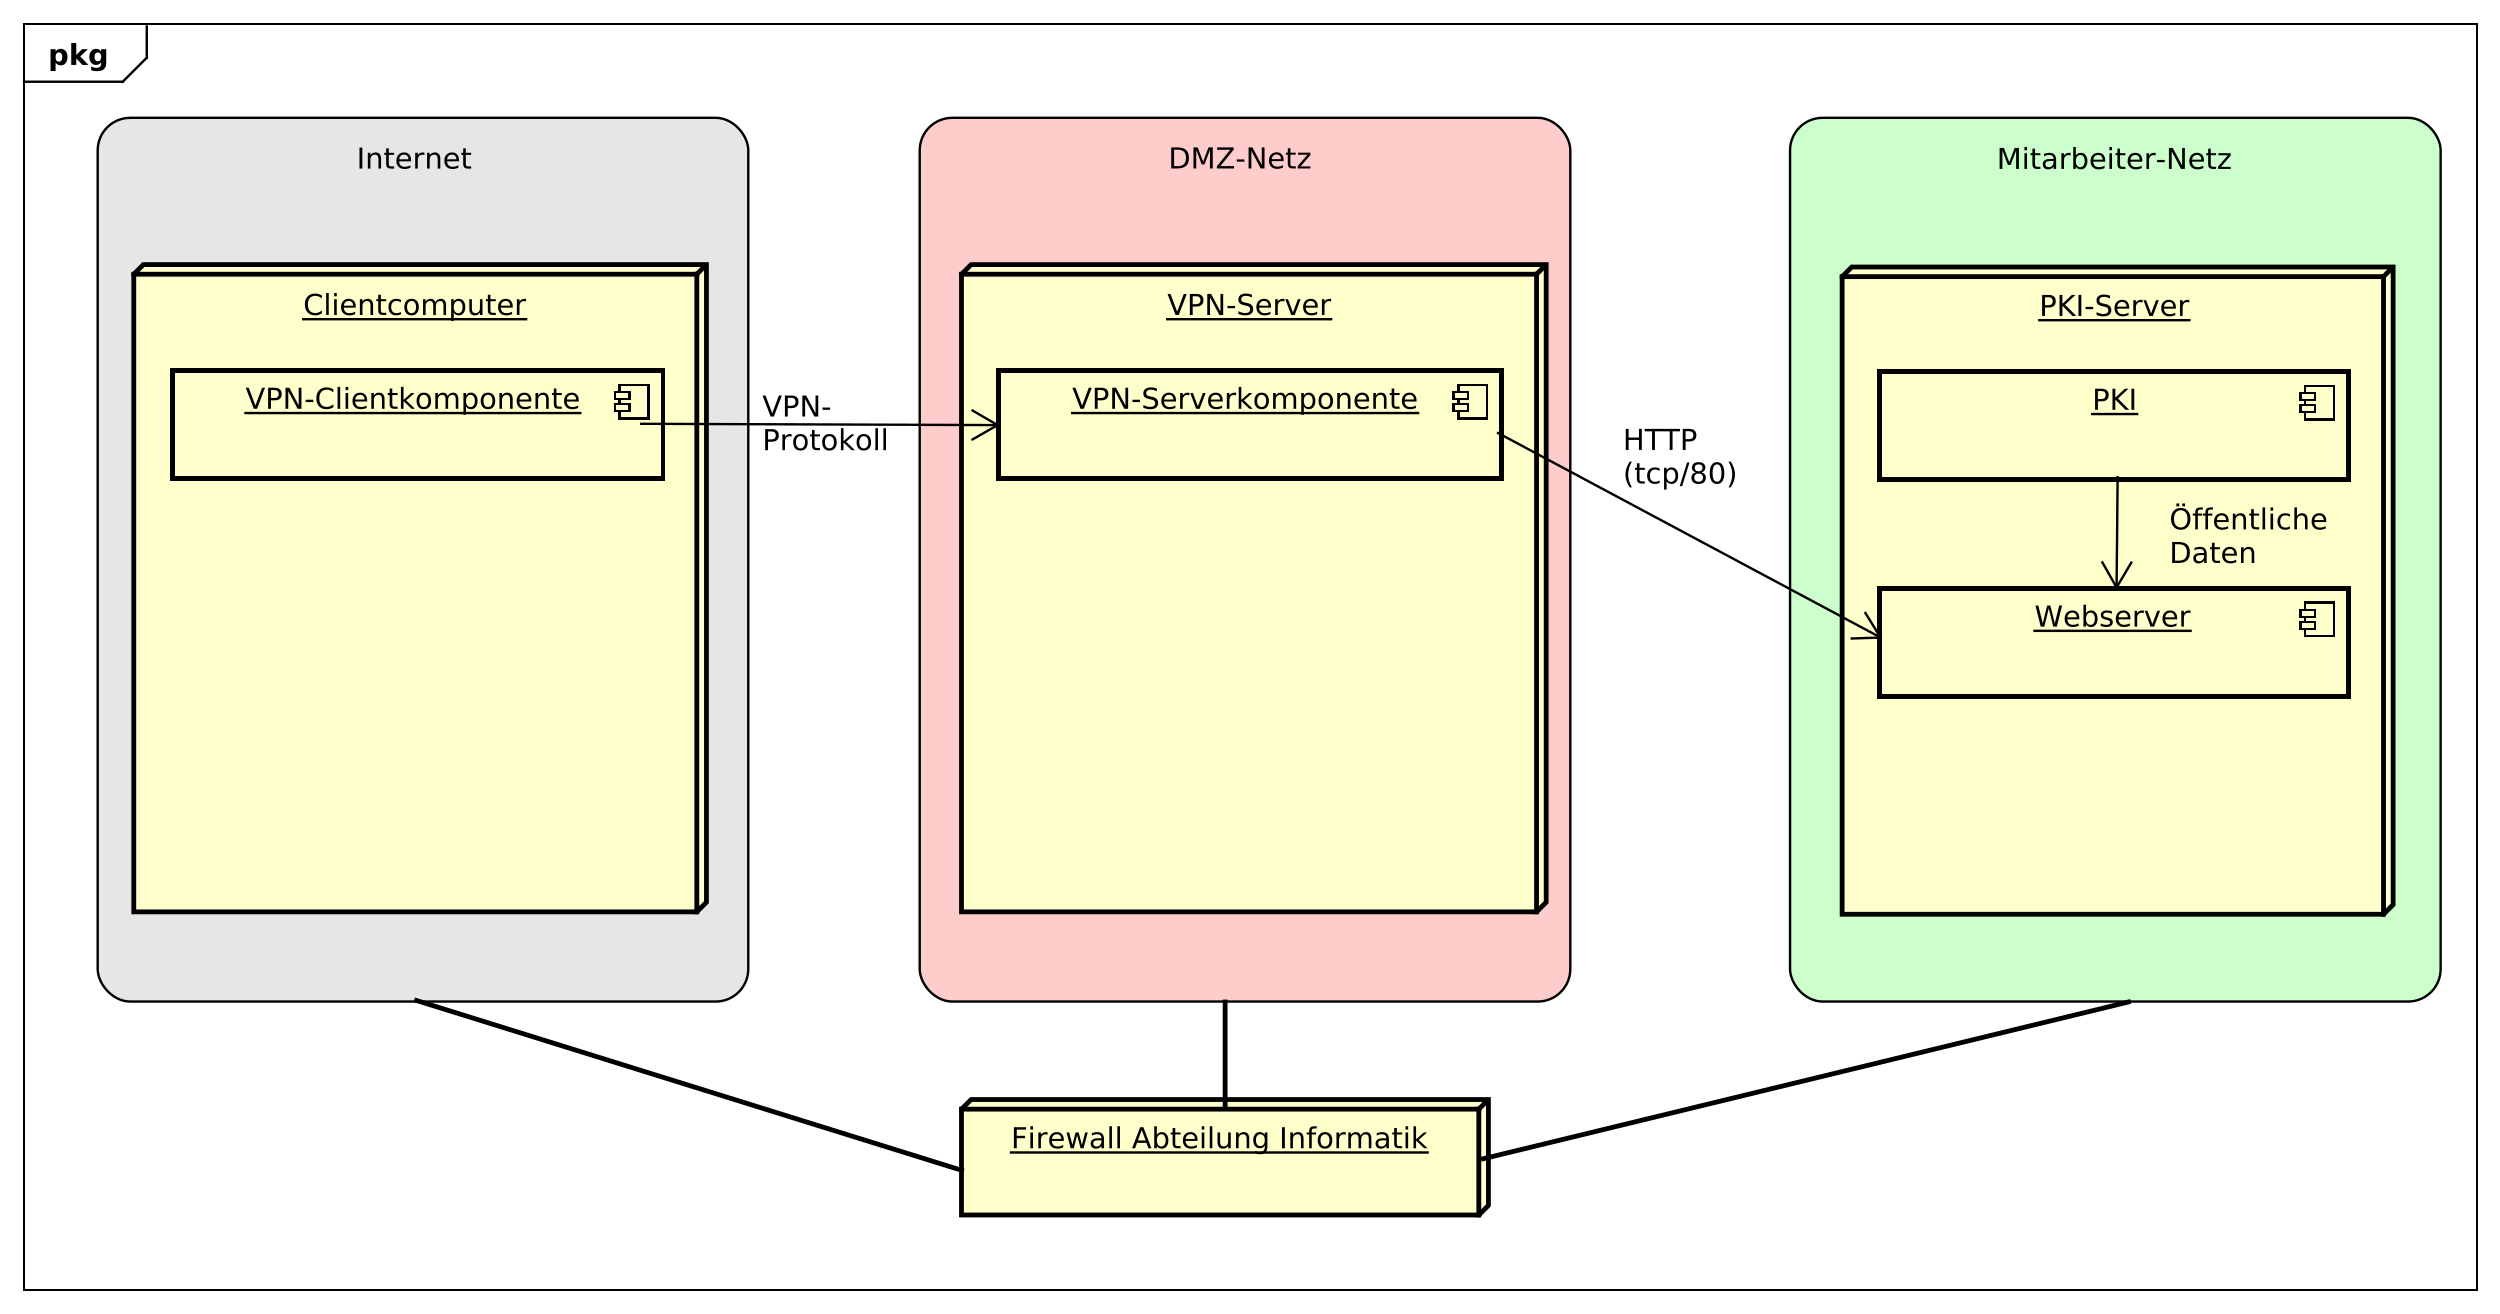<?xml version="1.0" encoding="UTF-8"?>
<!DOCTYPE svg PUBLIC '-//W3C//DTD SVG 1.0//EN'
          'http://www.w3.org/TR/2001/REC-SVG-20010904/DTD/svg10.dtd'>
<svg xmlns:xlink="http://www.w3.org/1999/xlink" style="fill-opacity:1; color-rendering:auto; color-interpolation:auto; text-rendering:auto; stroke:black; stroke-linecap:square; stroke-miterlimit:10; shape-rendering:auto; stroke-opacity:1; fill:black; stroke-dasharray:none; font-weight:normal; stroke-width:1; font-family:&apos;Dialog&apos;; font-style:normal; stroke-linejoin:miter; font-size:12; stroke-dashoffset:0; image-rendering:auto;" width="1385" height="728" xmlns="http://www.w3.org/2000/svg"
><rect width="100%" height="100%" fill="#808080" stroke="none"/><!--Generated by the Batik Graphics2D SVG Generator--><defs id="genericDefs"
  /><g
  ><defs id="defs1"
    ><clipPath clipPathUnits="userSpaceOnUse" id="clipPath1"
      ><path d="M0 0 L1385 0 L1385 728 L0 728 L0 0 Z"
      /></clipPath
      ><clipPath clipPathUnits="userSpaceOnUse" id="clipPath2"
      ><path d="M9.4 1.031 L1048.15 1.031 L1048.15 547.031 L9.4 547.031 L9.4 1.031 Z"
      /></clipPath
      ><clipPath clipPathUnits="userSpaceOnUse" id="clipPath3"
      ><path d="M-20 -27 L1018.75 -27 L1018.75 519 L-20 519 L-20 -27 Z"
      /></clipPath
      ><clipPath clipPathUnits="userSpaceOnUse" id="clipPath4"
      ><path d="M-485.123 -130.904 L553.627 -130.904 L553.627 415.096 L-485.123 415.096 L-485.123 -130.904 Z"
      /></clipPath
      ><clipPath clipPathUnits="userSpaceOnUse" id="clipPath5"
      ><path d="M-445.623 -169.904 L593.127 -169.904 L593.127 376.096 L-445.623 376.096 L-445.623 -169.904 Z"
      /></clipPath
      ><clipPath clipPathUnits="userSpaceOnUse" id="clipPath6"
      ><path d="M-847.546 -131.313 L191.204 -131.313 L191.204 414.687 L-847.546 414.687 L-847.546 -131.313 Z"
      /></clipPath
      ><clipPath clipPathUnits="userSpaceOnUse" id="clipPath7"
      ><path d="M-869.546 -170.313 L169.204 -170.313 L169.204 375.687 L-869.546 375.687 L-869.546 -170.313 Z"
      /></clipPath
      ><clipPath clipPathUnits="userSpaceOnUse" id="clipPath8"
      ><path d="M-845.546 -260.422 L193.204 -260.422 L193.204 285.578 L-845.546 285.578 L-845.546 -260.422 Z"
      /></clipPath
      ><clipPath clipPathUnits="userSpaceOnUse" id="clipPath9"
      ><path d="M-126.042 -130.904 L912.708 -130.904 L912.708 415.096 L-126.042 415.096 L-126.042 -130.904 Z"
      /></clipPath
      ><clipPath clipPathUnits="userSpaceOnUse" id="clipPath10"
      ><path d="M-102.042 -169.904 L936.708 -169.904 L936.708 376.096 L-102.042 376.096 L-102.042 -169.904 Z"
      /></clipPath
      ><clipPath clipPathUnits="userSpaceOnUse" id="clipPath11"
      ><path d="M-829.88 -59.082 L208.869 -59.082 L208.869 486.918 L-829.88 486.918 L-829.88 -59.082 Z"
      /></clipPath
      ><clipPath clipPathUnits="userSpaceOnUse" id="clipPath12"
      ><path d="M-485.599 -58.872 L553.151 -58.872 L553.151 487.128 L-485.599 487.128 L-485.599 -58.872 Z"
      /></clipPath
      ><clipPath clipPathUnits="userSpaceOnUse" id="clipPath13"
      ><path d="M-148.235 -58.931 L890.515 -58.931 L890.515 487.069 L-148.235 487.069 L-148.235 -58.931 Z"
      /></clipPath
      ><clipPath clipPathUnits="userSpaceOnUse" id="clipPath14"
      ><path d="M-420.207 -477.218 L618.543 -477.218 L618.543 68.782 L-420.207 68.782 L-420.207 -477.218 Z"
      /></clipPath
      ><clipPath clipPathUnits="userSpaceOnUse" id="clipPath15"
      ><path d="M-316.835 -161.986 L721.915 -161.986 L721.915 384.014 L-316.835 384.014 L-316.835 -161.986 Z"
      /></clipPath
      ><clipPath clipPathUnits="userSpaceOnUse" id="clipPath16"
      ><path d="M-674.505 -175.863 L364.245 -175.863 L364.245 370.137 L-674.505 370.137 L-674.505 -175.863 Z"
      /></clipPath
      ><clipPath clipPathUnits="userSpaceOnUse" id="clipPath17"
      ><path d="M-901.6 -208.875 L137.15 -208.875 L137.15 337.125 L-901.6 337.125 L-901.6 -208.875 Z"
      /></clipPath
    ></defs
    ><g style="fill:white; stroke:white;"
    ><rect x="0" y="0" width="1385" style="clip-path:url(#clipPath1); stroke:none;" height="728"
    /></g
    ><g style="text-rendering:geometricPrecision; shape-rendering:crispEdges;" transform="scale(1.333,1.333) translate(-9.4,-1.031)"
    ><rect x="19.4" y="11.031" width="1019.346" style="fill:none; clip-path:url(#clipPath2);" height="526.187"
      /><line x1="70.4" x2="70.4" y1="12.031" style="clip-path:url(#clipPath2); fill:none; text-rendering:optimizeLegibility; shape-rendering:auto;" y2="25"
      /><line x1="70.4" x2="60.4" y1="25" style="clip-path:url(#clipPath2); fill:none; text-rendering:optimizeLegibility; shape-rendering:auto;" y2="35"
      /><line x1="60.4" x2="19.4" y1="35" style="clip-path:url(#clipPath2); fill:none; text-rendering:optimizeLegibility; shape-rendering:auto;" y2="35"
    /></g
    ><g style="text-rendering:optimizeLegibility; font-weight:bold; font-family:sans-serif;" transform="matrix(1.333,0,0,1.333,-12.533,-1.375) translate(29.4,28.031)"
    ><path d="M3.109 -0.953 L3.109 2.5 L1.016 2.5 L1.016 -6.562 L3.109 -6.562 L3.109 -5.609 Q3.547 -6.172 4.07 -6.445 Q4.594 -6.719 5.281 -6.719 Q6.5 -6.719 7.273 -5.758 Q8.047 -4.797 8.047 -3.281 Q8.047 -1.766 7.273 -0.797 Q6.5 0.172 5.281 0.172 Q4.594 0.172 4.07 -0.102 Q3.547 -0.375 3.109 -0.953 ZM4.5 -5.203 Q3.828 -5.203 3.469 -4.703 Q3.109 -4.203 3.109 -3.281 Q3.109 -2.344 3.469 -1.852 Q3.828 -1.359 4.5 -1.359 Q5.172 -1.359 5.531 -1.852 Q5.891 -2.344 5.891 -3.281 Q5.891 -4.219 5.531 -4.711 Q5.172 -5.203 4.5 -5.203 ZM9.605 -9.125 L11.699 -9.125 L11.699 -4.156 L14.105 -6.562 L16.543 -6.562 L13.34 -3.547 L16.793 0 L14.262 0 L11.699 -2.734 L11.699 0 L9.605 0 L9.605 -9.125 ZM22.039 -1.109 Q21.617 -0.547 21.094 -0.273 Q20.57 0 19.883 0 Q18.68 0 17.898 -0.945 Q17.117 -1.891 17.117 -3.359 Q17.117 -4.828 17.898 -5.766 Q18.68 -6.703 19.883 -6.703 Q20.57 -6.703 21.094 -6.438 Q21.617 -6.172 22.039 -5.594 L22.039 -6.562 L24.148 -6.562 L24.148 -0.656 Q24.148 0.922 23.148 1.758 Q22.148 2.594 20.258 2.594 Q19.648 2.594 19.07 2.5 Q18.492 2.406 17.914 2.203 L17.914 0.578 Q18.461 0.891 18.992 1.047 Q19.523 1.203 20.055 1.203 Q21.086 1.203 21.562 0.75 Q22.039 0.297 22.039 -0.656 L22.039 -1.109 ZM20.664 -5.203 Q20.008 -5.203 19.648 -4.719 Q19.289 -4.234 19.289 -3.359 Q19.289 -2.453 19.641 -1.992 Q19.992 -1.531 20.664 -1.531 Q21.32 -1.531 21.68 -2.008 Q22.039 -2.484 22.039 -3.359 Q22.039 -4.234 21.68 -4.719 Q21.32 -5.203 20.664 -5.203 Z" style="stroke:none; clip-path:url(#clipPath3);"
    /></g
    ><g transform="matrix(1.333,0,0,1.333,-12.533,-1.375)" style="fill:rgb(230,230,230); text-rendering:optimizeLegibility; font-weight:bold; font-family:sans-serif; stroke:rgb(230,230,230);"
    ><rect x="50" y="50" width="270.391" style="clip-path:url(#clipPath2); stroke:none;" rx="13.52" ry="13.52" height="367.279"
      /><rect x="50" y="50" width="270.391" style="clip-path:url(#clipPath2); fill:none; stroke:black;" rx="13.52" ry="13.52" height="367.279"
      /><rect x="391.637" y="50" width="270.391" style="clip-path:url(#clipPath2); fill:rgb(255,204,204); stroke:none;" rx="13.52" ry="13.52" height="367.279"
      /><rect x="391.637" y="50" width="270.391" style="clip-path:url(#clipPath2); fill:none; stroke:black;" rx="13.52" ry="13.52" height="367.279"
      /><rect x="753.355" y="50" width="270.391" style="clip-path:url(#clipPath2); fill:rgb(204,255,204); stroke:none;" rx="13.52" ry="13.52" height="367.279"
      /><rect x="753.355" y="50" width="270.391" style="clip-path:url(#clipPath2); fill:none; stroke:black;" rx="13.52" ry="13.52" height="367.279"
      /><polygon style="fill:rgb(255,255,204); stroke-width:2; clip-path:url(#clipPath2); stroke:none;" points=" 409 115 413 111 652 111 652 376 648 380 409 380"
      /><polygon style="fill:none; stroke-width:2; clip-path:url(#clipPath2); stroke:black;" points=" 409 115 413 111 652 111 652 376 648 380 409 380"
      /><line x1="648" x2="651" y1="115" style="clip-path:url(#clipPath2); fill:none; stroke:black; stroke-width:2;" y2="112"
      /><line x1="409" x2="648" y1="115" style="clip-path:url(#clipPath2); fill:none; stroke:black; stroke-width:2;" y2="115"
      /><line x1="648" x2="648" y1="115" style="clip-path:url(#clipPath2); fill:none; stroke:black; stroke-width:2;" y2="380"
    /></g
    ><g style="text-rendering:optimizeLegibility; stroke-width:2; font-family:sans-serif;" transform="matrix(1.333,0,0,1.333,-12.533,-1.375) translate(494.523,131.935)"
    ><path d="M3.438 0 L0.094 -8.75 L1.328 -8.75 L4.109 -1.391 L6.875 -8.75 L8.109 -8.75 L4.781 0 L3.438 0 ZM10.568 -7.781 L10.568 -4.484 L12.053 -4.484 Q12.881 -4.484 13.334 -4.914 Q13.787 -5.344 13.787 -6.141 Q13.787 -6.922 13.334 -7.352 Q12.881 -7.781 12.053 -7.781 L10.568 -7.781 ZM9.381 -8.75 L12.053 -8.75 Q13.537 -8.75 14.287 -8.086 Q15.037 -7.422 15.037 -6.141 Q15.037 -4.844 14.287 -4.18 Q13.537 -3.516 12.053 -3.516 L10.568 -3.516 L10.568 0 L9.381 0 L9.381 -8.75 ZM16.617 -8.75 L18.211 -8.75 L22.102 -1.438 L22.102 -8.75 L23.242 -8.75 L23.242 0 L21.648 0 L17.773 -7.312 L17.773 0 L16.617 0 L16.617 -8.75 ZM25.016 -3.766 L28.172 -3.766 L28.172 -2.812 L25.016 -2.812 L25.016 -3.766 ZM35.174 -8.469 L35.174 -7.312 Q34.502 -7.625 33.9 -7.789 Q33.299 -7.953 32.752 -7.953 Q31.783 -7.953 31.26 -7.578 Q30.736 -7.203 30.736 -6.5 Q30.736 -5.922 31.08 -5.625 Q31.424 -5.328 32.408 -5.156 L33.111 -5 Q34.44 -4.75 35.072 -4.117 Q35.705 -3.484 35.705 -2.422 Q35.705 -1.141 34.853 -0.484 Q34.002 0.172 32.346 0.172 Q31.736 0.172 31.033 0.031 Q30.33 -0.109 29.58 -0.391 L29.58 -1.609 Q30.299 -1.203 30.994 -1 Q31.689 -0.797 32.346 -0.797 Q33.361 -0.797 33.916 -1.195 Q34.471 -1.594 34.471 -2.328 Q34.471 -2.969 34.072 -3.336 Q33.674 -3.703 32.768 -3.875 L32.049 -4.016 Q30.721 -4.281 30.135 -4.844 Q29.549 -5.406 29.549 -6.406 Q29.549 -7.578 30.361 -8.242 Q31.174 -8.906 32.611 -8.906 Q33.236 -8.906 33.869 -8.797 Q34.502 -8.688 35.174 -8.469 ZM43.119 -3.547 L43.119 -3.031 L38.15 -3.031 Q38.228 -1.906 38.83 -1.328 Q39.432 -0.75 40.494 -0.75 Q41.119 -0.75 41.705 -0.898 Q42.291 -1.047 42.869 -1.359 L42.869 -0.328 Q42.275 -0.094 41.666 0.039 Q41.057 0.172 40.432 0.172 Q38.869 0.172 37.947 -0.742 Q37.025 -1.656 37.025 -3.219 Q37.025 -4.828 37.9 -5.773 Q38.775 -6.719 40.244 -6.719 Q41.572 -6.719 42.346 -5.867 Q43.119 -5.016 43.119 -3.547 ZM42.041 -3.875 Q42.025 -4.75 41.541 -5.281 Q41.057 -5.812 40.26 -5.812 Q39.353 -5.812 38.815 -5.297 Q38.275 -4.781 38.197 -3.859 L42.041 -3.875 ZM48.69 -5.562 Q48.502 -5.656 48.291 -5.711 Q48.08 -5.766 47.815 -5.766 Q46.908 -5.766 46.416 -5.172 Q45.924 -4.578 45.924 -3.453 L45.924 0 L44.846 0 L44.846 -6.562 L45.924 -6.562 L45.924 -5.547 Q46.268 -6.141 46.815 -6.43 Q47.361 -6.719 48.143 -6.719 Q48.252 -6.719 48.385 -6.703 Q48.518 -6.688 48.674 -6.656 L48.69 -5.562 ZM49.045 -6.562 L50.185 -6.562 L52.232 -1.062 L54.295 -6.562 L55.435 -6.562 L52.967 0 L51.498 0 L49.045 -6.562 ZM62.537 -3.547 L62.537 -3.031 L57.568 -3.031 Q57.647 -1.906 58.248 -1.328 Q58.85 -0.75 59.912 -0.75 Q60.537 -0.75 61.123 -0.898 Q61.709 -1.047 62.287 -1.359 L62.287 -0.328 Q61.693 -0.094 61.084 0.039 Q60.475 0.172 59.85 0.172 Q58.287 0.172 57.365 -0.742 Q56.443 -1.656 56.443 -3.219 Q56.443 -4.828 57.318 -5.773 Q58.193 -6.719 59.662 -6.719 Q60.99 -6.719 61.764 -5.867 Q62.537 -5.016 62.537 -3.547 ZM61.459 -3.875 Q61.443 -4.75 60.959 -5.281 Q60.475 -5.812 59.678 -5.812 Q58.772 -5.812 58.232 -5.297 Q57.693 -4.781 57.615 -3.859 L61.459 -3.875 ZM68.107 -5.562 Q67.92 -5.656 67.709 -5.711 Q67.498 -5.766 67.232 -5.766 Q66.326 -5.766 65.834 -5.172 Q65.342 -4.578 65.342 -3.453 L65.342 0 L64.264 0 L64.264 -6.562 L65.342 -6.562 L65.342 -5.547 Q65.686 -6.141 66.232 -6.43 Q66.779 -6.719 67.561 -6.719 Q67.67 -6.719 67.803 -6.703 Q67.936 -6.688 68.092 -6.656 L68.107 -5.562 Z" style="stroke:none; clip-path:url(#clipPath4);"
      /><line x1="0" x2="68.103" y1="1.762" style="stroke-linecap:butt; clip-path:url(#clipPath4); fill:none; stroke-width:1;" y2="1.762"
    /></g
    ><g transform="matrix(1.333,0,0,1.333,-12.533,-1.375)" style="fill:rgb(255,255,204); text-rendering:geometricPrecision; font-family:sans-serif; shape-rendering:crispEdges; stroke:rgb(255,255,204); stroke-width:2;"
    ><rect x="424.523" y="154.935" width="209" style="clip-path:url(#clipPath2); stroke:none;" height="45"
      /><rect x="424.523" y="154.935" width="209" style="clip-path:url(#clipPath2); fill:none; stroke:black;" height="45"
      /><rect x="615.523" y="160.935" width="12" style="clip-path:url(#clipPath2); stroke:none; stroke-width:1;" height="14"
      /><rect x="615.523" y="160.935" width="12" style="clip-path:url(#clipPath2); fill:none; stroke:black; stroke-width:1;" height="14"
      /><rect x="613.523" y="168.935" width="6" style="clip-path:url(#clipPath2); stroke:none; stroke-width:1;" height="3"
      /><rect x="613.523" y="168.935" width="6" style="clip-path:url(#clipPath2); fill:none; stroke:black; stroke-width:1;" height="3"
      /><rect x="613.523" y="163.935" width="6" style="clip-path:url(#clipPath2); stroke:none; stroke-width:1;" height="3"
      /><rect x="613.523" y="163.935" width="6" style="clip-path:url(#clipPath2); fill:none; stroke:black; stroke-width:1;" height="3"
    /></g
    ><g style="font-family:sans-serif; text-rendering:optimizeLegibility;" transform="matrix(1.333,0,0,1.333,-12.533,-1.375) translate(455.023,170.935)"
    ><path d="M3.438 0 L0.094 -8.75 L1.328 -8.75 L4.109 -1.391 L6.875 -8.75 L8.109 -8.75 L4.781 0 L3.438 0 ZM10.568 -7.781 L10.568 -4.484 L12.053 -4.484 Q12.881 -4.484 13.334 -4.914 Q13.787 -5.344 13.787 -6.141 Q13.787 -6.922 13.334 -7.352 Q12.881 -7.781 12.053 -7.781 L10.568 -7.781 ZM9.381 -8.75 L12.053 -8.75 Q13.537 -8.75 14.287 -8.086 Q15.037 -7.422 15.037 -6.141 Q15.037 -4.844 14.287 -4.18 Q13.537 -3.516 12.053 -3.516 L10.568 -3.516 L10.568 0 L9.381 0 L9.381 -8.75 ZM16.617 -8.75 L18.211 -8.75 L22.102 -1.438 L22.102 -8.75 L23.242 -8.75 L23.242 0 L21.648 0 L17.773 -7.312 L17.773 0 L16.617 0 L16.617 -8.75 ZM25.016 -3.766 L28.172 -3.766 L28.172 -2.812 L25.016 -2.812 L25.016 -3.766 ZM35.174 -8.469 L35.174 -7.312 Q34.502 -7.625 33.9 -7.789 Q33.299 -7.953 32.752 -7.953 Q31.783 -7.953 31.26 -7.578 Q30.736 -7.203 30.736 -6.5 Q30.736 -5.922 31.08 -5.625 Q31.424 -5.328 32.408 -5.156 L33.111 -5 Q34.44 -4.75 35.072 -4.117 Q35.705 -3.484 35.705 -2.422 Q35.705 -1.141 34.853 -0.484 Q34.002 0.172 32.346 0.172 Q31.736 0.172 31.033 0.031 Q30.33 -0.109 29.58 -0.391 L29.58 -1.609 Q30.299 -1.203 30.994 -1 Q31.689 -0.797 32.346 -0.797 Q33.361 -0.797 33.916 -1.195 Q34.471 -1.594 34.471 -2.328 Q34.471 -2.969 34.072 -3.336 Q33.674 -3.703 32.768 -3.875 L32.049 -4.016 Q30.721 -4.281 30.135 -4.844 Q29.549 -5.406 29.549 -6.406 Q29.549 -7.578 30.361 -8.242 Q31.174 -8.906 32.611 -8.906 Q33.236 -8.906 33.869 -8.797 Q34.502 -8.688 35.174 -8.469 ZM43.119 -3.547 L43.119 -3.031 L38.15 -3.031 Q38.228 -1.906 38.83 -1.328 Q39.432 -0.75 40.494 -0.75 Q41.119 -0.75 41.705 -0.898 Q42.291 -1.047 42.869 -1.359 L42.869 -0.328 Q42.275 -0.094 41.666 0.039 Q41.057 0.172 40.432 0.172 Q38.869 0.172 37.947 -0.742 Q37.025 -1.656 37.025 -3.219 Q37.025 -4.828 37.9 -5.773 Q38.775 -6.719 40.244 -6.719 Q41.572 -6.719 42.346 -5.867 Q43.119 -5.016 43.119 -3.547 ZM42.041 -3.875 Q42.025 -4.75 41.541 -5.281 Q41.057 -5.812 40.26 -5.812 Q39.353 -5.812 38.815 -5.297 Q38.275 -4.781 38.197 -3.859 L42.041 -3.875 ZM48.69 -5.562 Q48.502 -5.656 48.291 -5.711 Q48.08 -5.766 47.815 -5.766 Q46.908 -5.766 46.416 -5.172 Q45.924 -4.578 45.924 -3.453 L45.924 0 L44.846 0 L44.846 -6.562 L45.924 -6.562 L45.924 -5.547 Q46.268 -6.141 46.815 -6.43 Q47.361 -6.719 48.143 -6.719 Q48.252 -6.719 48.385 -6.703 Q48.518 -6.688 48.674 -6.656 L48.69 -5.562 ZM49.045 -6.562 L50.185 -6.562 L52.232 -1.062 L54.295 -6.562 L55.435 -6.562 L52.967 0 L51.498 0 L49.045 -6.562 ZM62.537 -3.547 L62.537 -3.031 L57.568 -3.031 Q57.647 -1.906 58.248 -1.328 Q58.85 -0.75 59.912 -0.75 Q60.537 -0.75 61.123 -0.898 Q61.709 -1.047 62.287 -1.359 L62.287 -0.328 Q61.693 -0.094 61.084 0.039 Q60.475 0.172 59.85 0.172 Q58.287 0.172 57.365 -0.742 Q56.443 -1.656 56.443 -3.219 Q56.443 -4.828 57.318 -5.773 Q58.193 -6.719 59.662 -6.719 Q60.99 -6.719 61.764 -5.867 Q62.537 -5.016 62.537 -3.547 ZM61.459 -3.875 Q61.443 -4.75 60.959 -5.281 Q60.475 -5.812 59.678 -5.812 Q58.772 -5.812 58.232 -5.297 Q57.693 -4.781 57.615 -3.859 L61.459 -3.875 ZM68.107 -5.562 Q67.92 -5.656 67.709 -5.711 Q67.498 -5.766 67.232 -5.766 Q66.326 -5.766 65.834 -5.172 Q65.342 -4.578 65.342 -3.453 L65.342 0 L64.264 0 L64.264 -6.562 L65.342 -6.562 L65.342 -5.547 Q65.686 -6.141 66.232 -6.43 Q66.779 -6.719 67.561 -6.719 Q67.67 -6.719 67.803 -6.703 Q67.936 -6.688 68.092 -6.656 L68.107 -5.562 ZM69.197 -9.125 L70.275 -9.125 L70.275 -3.734 L73.494 -6.562 L74.869 -6.562 L71.385 -3.5 L75.025 0 L73.619 0 L70.275 -3.203 L70.275 0 L69.197 0 L69.197 -9.125 ZM78.725 -5.812 Q77.865 -5.812 77.357 -5.133 Q76.85 -4.453 76.85 -3.281 Q76.85 -2.094 77.35 -1.422 Q77.85 -0.75 78.725 -0.75 Q79.584 -0.75 80.092 -1.43 Q80.6 -2.109 80.6 -3.281 Q80.6 -4.438 80.092 -5.125 Q79.584 -5.812 78.725 -5.812 ZM78.725 -6.719 Q80.131 -6.719 80.936 -5.805 Q81.74 -4.891 81.74 -3.281 Q81.74 -1.672 80.936 -0.75 Q80.131 0.172 78.725 0.172 Q77.318 0.172 76.514 -0.75 Q75.709 -1.672 75.709 -3.281 Q75.709 -4.891 76.514 -5.805 Q77.318 -6.719 78.725 -6.719 ZM88.629 -5.297 Q89.035 -6.031 89.598 -6.375 Q90.16 -6.719 90.926 -6.719 Q91.957 -6.719 92.512 -6 Q93.066 -5.281 93.066 -3.969 L93.066 0 L91.988 0 L91.988 -3.922 Q91.988 -4.875 91.652 -5.328 Q91.316 -5.781 90.629 -5.781 Q89.785 -5.781 89.301 -5.227 Q88.816 -4.672 88.816 -3.703 L88.816 0 L87.738 0 L87.738 -3.922 Q87.738 -4.875 87.402 -5.328 Q87.066 -5.781 86.363 -5.781 Q85.535 -5.781 85.051 -5.227 Q84.566 -4.672 84.566 -3.703 L84.566 0 L83.488 0 L83.488 -6.562 L84.566 -6.562 L84.566 -5.547 Q84.941 -6.141 85.457 -6.43 Q85.973 -6.719 86.676 -6.719 Q87.394 -6.719 87.894 -6.359 Q88.394 -6 88.629 -5.297 ZM96.256 -0.984 L96.256 2.5 L95.178 2.5 L95.178 -6.562 L96.256 -6.562 L96.256 -5.562 Q96.6 -6.156 97.115 -6.438 Q97.631 -6.719 98.35 -6.719 Q99.553 -6.719 100.303 -5.773 Q101.053 -4.828 101.053 -3.281 Q101.053 -1.734 100.303 -0.781 Q99.553 0.172 98.35 0.172 Q97.631 0.172 97.115 -0.117 Q96.6 -0.406 96.256 -0.984 ZM99.928 -3.281 Q99.928 -4.469 99.436 -5.141 Q98.943 -5.812 98.1 -5.812 Q97.24 -5.812 96.748 -5.141 Q96.256 -4.469 96.256 -3.281 Q96.256 -2.094 96.748 -1.414 Q97.24 -0.734 98.1 -0.734 Q98.943 -0.734 99.436 -1.414 Q99.928 -2.094 99.928 -3.281 ZM105.373 -5.812 Q104.514 -5.812 104.006 -5.133 Q103.498 -4.453 103.498 -3.281 Q103.498 -2.094 103.998 -1.422 Q104.498 -0.75 105.373 -0.75 Q106.232 -0.75 106.74 -1.43 Q107.248 -2.109 107.248 -3.281 Q107.248 -4.438 106.74 -5.125 Q106.232 -5.812 105.373 -5.812 ZM105.373 -6.719 Q106.779 -6.719 107.584 -5.805 Q108.389 -4.891 108.389 -3.281 Q108.389 -1.672 107.584 -0.75 Q106.779 0.172 105.373 0.172 Q103.967 0.172 103.162 -0.75 Q102.357 -1.672 102.357 -3.281 Q102.357 -4.891 103.162 -5.805 Q103.967 -6.719 105.373 -6.719 ZM115.637 -3.969 L115.637 0 L114.559 0 L114.559 -3.922 Q114.559 -4.859 114.191 -5.32 Q113.824 -5.781 113.106 -5.781 Q112.231 -5.781 111.723 -5.227 Q111.215 -4.672 111.215 -3.703 L111.215 0 L110.137 0 L110.137 -6.562 L111.215 -6.562 L111.215 -5.547 Q111.606 -6.141 112.129 -6.43 Q112.652 -6.719 113.34 -6.719 Q114.465 -6.719 115.051 -6.023 Q115.637 -5.328 115.637 -3.969 ZM123.398 -3.547 L123.398 -3.031 L118.43 -3.031 Q118.508 -1.906 119.109 -1.328 Q119.711 -0.75 120.773 -0.75 Q121.398 -0.75 121.984 -0.898 Q122.57 -1.047 123.148 -1.359 L123.148 -0.328 Q122.555 -0.094 121.945 0.039 Q121.336 0.172 120.711 0.172 Q119.148 0.172 118.227 -0.742 Q117.305 -1.656 117.305 -3.219 Q117.305 -4.828 118.18 -5.773 Q119.055 -6.719 120.523 -6.719 Q121.852 -6.719 122.625 -5.867 Q123.398 -5.016 123.398 -3.547 ZM122.32 -3.875 Q122.305 -4.75 121.82 -5.281 Q121.336 -5.812 120.539 -5.812 Q119.633 -5.812 119.094 -5.297 Q118.555 -4.781 118.477 -3.859 L122.32 -3.875 ZM130.625 -3.969 L130.625 0 L129.547 0 L129.547 -3.922 Q129.547 -4.859 129.18 -5.32 Q128.812 -5.781 128.094 -5.781 Q127.219 -5.781 126.711 -5.227 Q126.203 -4.672 126.203 -3.703 L126.203 0 L125.125 0 L125.125 -6.562 L126.203 -6.562 L126.203 -5.547 Q126.594 -6.141 127.117 -6.43 Q127.641 -6.719 128.328 -6.719 Q129.453 -6.719 130.039 -6.023 Q130.625 -5.328 130.625 -3.969 ZM133.84 -8.422 L133.84 -6.562 L136.059 -6.562 L136.059 -5.719 L133.84 -5.719 L133.84 -2.156 Q133.84 -1.359 134.059 -1.133 Q134.277 -0.906 134.949 -0.906 L136.059 -0.906 L136.059 0 L134.949 0 Q133.699 0 133.223 -0.469 Q132.746 -0.938 132.746 -2.156 L132.746 -5.719 L131.965 -5.719 L131.965 -6.562 L132.746 -6.562 L132.746 -8.422 L133.84 -8.422 ZM143.092 -3.547 L143.092 -3.031 L138.123 -3.031 Q138.201 -1.906 138.803 -1.328 Q139.404 -0.75 140.467 -0.75 Q141.092 -0.75 141.678 -0.898 Q142.264 -1.047 142.842 -1.359 L142.842 -0.328 Q142.248 -0.094 141.639 0.039 Q141.029 0.172 140.404 0.172 Q138.842 0.172 137.92 -0.742 Q136.998 -1.656 136.998 -3.219 Q136.998 -4.828 137.873 -5.773 Q138.748 -6.719 140.217 -6.719 Q141.545 -6.719 142.318 -5.867 Q143.092 -5.016 143.092 -3.547 ZM142.014 -3.875 Q141.998 -4.75 141.514 -5.281 Q141.029 -5.812 140.232 -5.812 Q139.326 -5.812 138.787 -5.297 Q138.248 -4.781 138.17 -3.859 L142.014 -3.875 Z" style="stroke:none; clip-path:url(#clipPath5);"
      /><line x1="0" x2="143.725" y1="1.762" style="stroke-linecap:butt; clip-path:url(#clipPath5); fill:none;" y2="1.762"
    /></g
    ><g transform="matrix(1.333,0,0,1.333,-12.533,-1.375)" style="fill:rgb(255,255,204); text-rendering:optimizeLegibility; stroke-width:2; font-family:sans-serif; stroke:rgb(255,255,204);"
    ><polygon style="stroke:none; clip-path:url(#clipPath2);" points=" 775 116 779 112 1004 112 1004 377 1000 381 775 381"
      /><polygon style="fill:none; clip-path:url(#clipPath2); stroke:black;" points=" 775 116 779 112 1004 112 1004 377 1000 381 775 381"
      /><line x1="1000" x2="1003" y1="116" style="clip-path:url(#clipPath2); fill:none; stroke:black;" y2="113"
      /><line x1="775" x2="1000" y1="116" style="clip-path:url(#clipPath2); fill:none; stroke:black;" y2="116"
      /><line x1="1000" x2="1000" y1="116" style="clip-path:url(#clipPath2); fill:none; stroke:black;" y2="381"
      /><path d="M2.359 -7.781 L2.359 -4.484 L3.844 -4.484 Q4.672 -4.484 5.125 -4.914 Q5.578 -5.344 5.578 -6.141 Q5.578 -6.922 5.125 -7.352 Q4.672 -7.781 3.844 -7.781 L2.359 -7.781 ZM1.172 -8.75 L3.844 -8.75 Q5.328 -8.75 6.078 -8.086 Q6.828 -7.422 6.828 -6.141 Q6.828 -4.844 6.078 -4.18 Q5.328 -3.516 3.844 -3.516 L2.359 -3.516 L2.359 0 L1.172 0 L1.172 -8.75 ZM8.408 -8.75 L9.596 -8.75 L9.596 -5.047 L13.518 -8.75 L15.049 -8.75 L10.705 -4.672 L15.361 0 L13.799 0 L9.596 -4.219 L9.596 0 L8.408 0 L8.408 -8.75 ZM16.277 -8.75 L17.465 -8.75 L17.465 0 L16.277 0 L16.277 -8.75 ZM19.238 -3.766 L22.395 -3.766 L22.395 -2.812 L19.238 -2.812 L19.238 -3.766 ZM29.396 -8.469 L29.396 -7.312 Q28.725 -7.625 28.123 -7.789 Q27.521 -7.953 26.975 -7.953 Q26.006 -7.953 25.482 -7.578 Q24.959 -7.203 24.959 -6.5 Q24.959 -5.922 25.303 -5.625 Q25.646 -5.328 26.631 -5.156 L27.334 -5 Q28.662 -4.75 29.295 -4.117 Q29.928 -3.484 29.928 -2.422 Q29.928 -1.141 29.076 -0.484 Q28.225 0.172 26.568 0.172 Q25.959 0.172 25.256 0.031 Q24.553 -0.109 23.803 -0.391 L23.803 -1.609 Q24.521 -1.203 25.217 -1 Q25.912 -0.797 26.568 -0.797 Q27.584 -0.797 28.139 -1.195 Q28.693 -1.594 28.693 -2.328 Q28.693 -2.969 28.295 -3.336 Q27.896 -3.703 26.99 -3.875 L26.271 -4.016 Q24.943 -4.281 24.357 -4.844 Q23.771 -5.406 23.771 -6.406 Q23.771 -7.578 24.584 -8.242 Q25.396 -8.906 26.834 -8.906 Q27.459 -8.906 28.092 -8.797 Q28.725 -8.688 29.396 -8.469 ZM37.342 -3.547 L37.342 -3.031 L32.373 -3.031 Q32.451 -1.906 33.053 -1.328 Q33.654 -0.75 34.717 -0.75 Q35.342 -0.75 35.928 -0.898 Q36.514 -1.047 37.092 -1.359 L37.092 -0.328 Q36.498 -0.094 35.889 0.039 Q35.279 0.172 34.654 0.172 Q33.092 0.172 32.17 -0.742 Q31.248 -1.656 31.248 -3.219 Q31.248 -4.828 32.123 -5.773 Q32.998 -6.719 34.467 -6.719 Q35.795 -6.719 36.568 -5.867 Q37.342 -5.016 37.342 -3.547 ZM36.264 -3.875 Q36.248 -4.75 35.764 -5.281 Q35.279 -5.812 34.482 -5.812 Q33.576 -5.812 33.037 -5.297 Q32.498 -4.781 32.42 -3.859 L36.264 -3.875 ZM42.912 -5.562 Q42.725 -5.656 42.514 -5.711 Q42.303 -5.766 42.037 -5.766 Q41.131 -5.766 40.639 -5.172 Q40.147 -4.578 40.147 -3.453 L40.147 0 L39.068 0 L39.068 -6.562 L40.147 -6.562 L40.147 -5.547 Q40.49 -6.141 41.037 -6.43 Q41.584 -6.719 42.365 -6.719 Q42.475 -6.719 42.607 -6.703 Q42.74 -6.688 42.897 -6.656 L42.912 -5.562 ZM43.268 -6.562 L44.408 -6.562 L46.455 -1.062 L48.518 -6.562 L49.658 -6.562 L47.19 0 L45.721 0 L43.268 -6.562 ZM56.76 -3.547 L56.76 -3.031 L51.791 -3.031 Q51.869 -1.906 52.471 -1.328 Q53.072 -0.75 54.135 -0.75 Q54.76 -0.75 55.346 -0.898 Q55.932 -1.047 56.51 -1.359 L56.51 -0.328 Q55.916 -0.094 55.307 0.039 Q54.697 0.172 54.072 0.172 Q52.51 0.172 51.588 -0.742 Q50.666 -1.656 50.666 -3.219 Q50.666 -4.828 51.541 -5.773 Q52.416 -6.719 53.885 -6.719 Q55.213 -6.719 55.986 -5.867 Q56.76 -5.016 56.76 -3.547 ZM55.682 -3.875 Q55.666 -4.75 55.182 -5.281 Q54.697 -5.812 53.9 -5.812 Q52.994 -5.812 52.455 -5.297 Q51.916 -4.781 51.838 -3.859 L55.682 -3.875 ZM62.33 -5.562 Q62.143 -5.656 61.932 -5.711 Q61.721 -5.766 61.455 -5.766 Q60.549 -5.766 60.057 -5.172 Q59.565 -4.578 59.565 -3.453 L59.565 0 L58.486 0 L58.486 -6.562 L59.565 -6.562 L59.565 -5.547 Q59.908 -6.141 60.455 -6.43 Q61.002 -6.719 61.783 -6.719 Q61.893 -6.719 62.025 -6.703 Q62.158 -6.688 62.315 -6.656 L62.33 -5.562 Z" style="fill:black; clip-path:url(#clipPath6); stroke:none;" transform="translate(856.946,132.345)"
    /></g
    ><g style="text-rendering:optimizeLegibility; font-family:sans-serif; stroke-linecap:butt;" transform="matrix(1.333,0,0,1.333,-12.533,-1.375) translate(856.946,132.345)"
    ><line x1="0" x2="62.326" y1="1.762" style="fill:none; clip-path:url(#clipPath6);" y2="1.762"
    /></g
    ><g transform="matrix(1.333,0,0,1.333,-12.533,-1.375)" style="fill:rgb(255,255,204); text-rendering:geometricPrecision; font-family:sans-serif; shape-rendering:crispEdges; stroke:rgb(255,255,204); stroke-width:2;"
    ><rect x="790.446" y="155.345" width="195" style="clip-path:url(#clipPath2); stroke:none;" height="45"
      /><rect x="790.446" y="155.345" width="195" style="clip-path:url(#clipPath2); fill:none; stroke:black;" height="45"
      /><rect x="967.446" y="161.345" width="12" style="clip-path:url(#clipPath2); stroke:none; stroke-width:1;" height="14"
      /><rect x="967.446" y="161.345" width="12" style="clip-path:url(#clipPath2); fill:none; stroke:black; stroke-width:1;" height="14"
      /><rect x="965.446" y="169.345" width="6" style="clip-path:url(#clipPath2); stroke:none; stroke-width:1;" height="3"
      /><rect x="965.446" y="169.345" width="6" style="clip-path:url(#clipPath2); fill:none; stroke:black; stroke-width:1;" height="3"
      /><rect x="965.446" y="164.345" width="6" style="clip-path:url(#clipPath2); stroke:none; stroke-width:1;" height="3"
      /><rect x="965.446" y="164.345" width="6" style="clip-path:url(#clipPath2); fill:none; stroke:black; stroke-width:1;" height="3"
    /></g
    ><g style="font-family:sans-serif; text-rendering:optimizeLegibility;" transform="matrix(1.333,0,0,1.333,-12.533,-1.375) translate(878.946,171.345)"
    ><path d="M2.359 -7.781 L2.359 -4.484 L3.844 -4.484 Q4.672 -4.484 5.125 -4.914 Q5.578 -5.344 5.578 -6.141 Q5.578 -6.922 5.125 -7.352 Q4.672 -7.781 3.844 -7.781 L2.359 -7.781 ZM1.172 -8.75 L3.844 -8.75 Q5.328 -8.75 6.078 -8.086 Q6.828 -7.422 6.828 -6.141 Q6.828 -4.844 6.078 -4.18 Q5.328 -3.516 3.844 -3.516 L2.359 -3.516 L2.359 0 L1.172 0 L1.172 -8.75 ZM8.408 -8.75 L9.596 -8.75 L9.596 -5.047 L13.518 -8.75 L15.049 -8.75 L10.705 -4.672 L15.361 0 L13.799 0 L9.596 -4.219 L9.596 0 L8.408 0 L8.408 -8.75 ZM16.277 -8.75 L17.465 -8.75 L17.465 0 L16.277 0 L16.277 -8.75 Z" style="stroke:none; clip-path:url(#clipPath7);"
      /><line x1="0" x2="18.645" y1="1.762" style="stroke-linecap:butt; clip-path:url(#clipPath7); fill:none;" y2="1.762"
    /></g
    ><g transform="matrix(1.333,0,0,1.333,-12.533,-1.375)" style="fill:rgb(255,255,204); text-rendering:geometricPrecision; font-family:sans-serif; shape-rendering:crispEdges; stroke:rgb(255,255,204); stroke-width:2;"
    ><rect x="790.446" y="245.453" width="195" style="clip-path:url(#clipPath2); stroke:none;" height="45"
      /><rect x="790.446" y="245.453" width="195" style="clip-path:url(#clipPath2); fill:none; stroke:black;" height="45"
      /><rect x="967.446" y="251.453" width="12" style="clip-path:url(#clipPath2); stroke:none; stroke-width:1;" height="14"
      /><rect x="967.446" y="251.453" width="12" style="clip-path:url(#clipPath2); fill:none; stroke:black; stroke-width:1;" height="14"
      /><rect x="965.446" y="259.453" width="6" style="clip-path:url(#clipPath2); stroke:none; stroke-width:1;" height="3"
      /><rect x="965.446" y="259.453" width="6" style="clip-path:url(#clipPath2); fill:none; stroke:black; stroke-width:1;" height="3"
      /><rect x="965.446" y="254.453" width="6" style="clip-path:url(#clipPath2); stroke:none; stroke-width:1;" height="3"
      /><rect x="965.446" y="254.453" width="6" style="clip-path:url(#clipPath2); fill:none; stroke:black; stroke-width:1;" height="3"
    /></g
    ><g style="font-family:sans-serif; text-rendering:optimizeLegibility;" transform="matrix(1.333,0,0,1.333,-12.533,-1.375) translate(854.946,261.453)"
    ><path d="M0.406 -8.75 L1.594 -8.75 L3.438 -1.359 L5.266 -8.75 L6.594 -8.75 L8.438 -1.359 L10.266 -8.75 L11.469 -8.75 L9.281 0 L7.781 0 L5.938 -7.594 L4.078 0 L2.594 0 L0.406 -8.75 ZM18.615 -3.547 L18.615 -3.031 L13.646 -3.031 Q13.725 -1.906 14.326 -1.328 Q14.928 -0.75 15.99 -0.75 Q16.615 -0.75 17.201 -0.898 Q17.787 -1.047 18.365 -1.359 L18.365 -0.328 Q17.771 -0.094 17.162 0.039 Q16.553 0.172 15.928 0.172 Q14.365 0.172 13.443 -0.742 Q12.521 -1.656 12.521 -3.219 Q12.521 -4.828 13.396 -5.773 Q14.271 -6.719 15.74 -6.719 Q17.068 -6.719 17.842 -5.867 Q18.615 -5.016 18.615 -3.547 ZM17.537 -3.875 Q17.521 -4.75 17.037 -5.281 Q16.553 -5.812 15.756 -5.812 Q14.85 -5.812 14.31 -5.297 Q13.771 -4.781 13.693 -3.859 L17.537 -3.875 ZM25.092 -3.281 Q25.092 -4.469 24.6 -5.141 Q24.107 -5.812 23.264 -5.812 Q22.404 -5.812 21.912 -5.141 Q21.42 -4.469 21.42 -3.281 Q21.42 -2.094 21.912 -1.414 Q22.404 -0.734 23.264 -0.734 Q24.107 -0.734 24.6 -1.414 Q25.092 -2.094 25.092 -3.281 ZM21.42 -5.562 Q21.764 -6.156 22.279 -6.438 Q22.795 -6.719 23.514 -6.719 Q24.717 -6.719 25.467 -5.773 Q26.217 -4.828 26.217 -3.281 Q26.217 -1.734 25.467 -0.781 Q24.717 0.172 23.514 0.172 Q22.795 0.172 22.279 -0.117 Q21.764 -0.406 21.42 -0.984 L21.42 0 L20.342 0 L20.342 -9.125 L21.42 -9.125 L21.42 -5.562 ZM32.178 -6.375 L32.178 -5.344 Q31.725 -5.578 31.232 -5.695 Q30.74 -5.812 30.209 -5.812 Q29.412 -5.812 29.006 -5.57 Q28.6 -5.328 28.6 -4.828 Q28.6 -4.453 28.889 -4.242 Q29.178 -4.031 30.053 -3.844 L30.412 -3.75 Q31.568 -3.516 32.053 -3.062 Q32.537 -2.609 32.537 -1.812 Q32.537 -0.891 31.811 -0.359 Q31.084 0.172 29.818 0.172 Q29.287 0.172 28.717 0.07 Q28.146 -0.031 27.521 -0.234 L27.521 -1.359 Q28.115 -1.047 28.693 -0.891 Q29.271 -0.734 29.85 -0.734 Q30.6 -0.734 31.014 -0.992 Q31.428 -1.25 31.428 -1.734 Q31.428 -2.172 31.131 -2.406 Q30.834 -2.641 29.834 -2.859 L29.459 -2.938 Q28.459 -3.156 28.014 -3.594 Q27.568 -4.031 27.568 -4.781 Q27.568 -5.719 28.225 -6.219 Q28.881 -6.719 30.084 -6.719 Q30.678 -6.719 31.209 -6.633 Q31.74 -6.547 32.178 -6.375 ZM39.867 -3.547 L39.867 -3.031 L34.898 -3.031 Q34.977 -1.906 35.578 -1.328 Q36.18 -0.75 37.242 -0.75 Q37.867 -0.75 38.453 -0.898 Q39.039 -1.047 39.617 -1.359 L39.617 -0.328 Q39.023 -0.094 38.414 0.039 Q37.805 0.172 37.18 0.172 Q35.617 0.172 34.695 -0.742 Q33.773 -1.656 33.773 -3.219 Q33.773 -4.828 34.648 -5.773 Q35.523 -6.719 36.992 -6.719 Q38.32 -6.719 39.094 -5.867 Q39.867 -5.016 39.867 -3.547 ZM38.789 -3.875 Q38.773 -4.75 38.289 -5.281 Q37.805 -5.812 37.008 -5.812 Q36.102 -5.812 35.562 -5.297 Q35.023 -4.781 34.945 -3.859 L38.789 -3.875 ZM45.438 -5.562 Q45.25 -5.656 45.039 -5.711 Q44.828 -5.766 44.562 -5.766 Q43.656 -5.766 43.164 -5.172 Q42.672 -4.578 42.672 -3.453 L42.672 0 L41.594 0 L41.594 -6.562 L42.672 -6.562 L42.672 -5.547 Q43.016 -6.141 43.562 -6.43 Q44.109 -6.719 44.891 -6.719 Q45 -6.719 45.133 -6.703 Q45.266 -6.688 45.422 -6.656 L45.438 -5.562 ZM45.793 -6.562 L46.934 -6.562 L48.98 -1.062 L51.043 -6.562 L52.184 -6.562 L49.715 0 L48.246 0 L45.793 -6.562 ZM59.285 -3.547 L59.285 -3.031 L54.316 -3.031 Q54.395 -1.906 54.996 -1.328 Q55.598 -0.75 56.66 -0.75 Q57.285 -0.75 57.871 -0.898 Q58.457 -1.047 59.035 -1.359 L59.035 -0.328 Q58.441 -0.094 57.832 0.039 Q57.223 0.172 56.598 0.172 Q55.035 0.172 54.113 -0.742 Q53.191 -1.656 53.191 -3.219 Q53.191 -4.828 54.066 -5.773 Q54.941 -6.719 56.41 -6.719 Q57.738 -6.719 58.512 -5.867 Q59.285 -5.016 59.285 -3.547 ZM58.207 -3.875 Q58.191 -4.75 57.707 -5.281 Q57.223 -5.812 56.426 -5.812 Q55.52 -5.812 54.98 -5.297 Q54.441 -4.781 54.363 -3.859 L58.207 -3.875 ZM64.856 -5.562 Q64.668 -5.656 64.457 -5.711 Q64.246 -5.766 63.98 -5.766 Q63.074 -5.766 62.582 -5.172 Q62.09 -4.578 62.09 -3.453 L62.09 0 L61.012 0 L61.012 -6.562 L62.09 -6.562 L62.09 -5.547 Q62.434 -6.141 62.98 -6.43 Q63.527 -6.719 64.309 -6.719 Q64.418 -6.719 64.551 -6.703 Q64.684 -6.688 64.84 -6.656 L64.856 -5.562 Z" style="stroke:none; clip-path:url(#clipPath8);"
      /><line x1="0" x2="64.852" y1="1.762" style="stroke-linecap:butt; clip-path:url(#clipPath8); fill:none;" y2="1.762"
    /></g
    ><g transform="matrix(1.333,0,0,1.333,-12.533,-1.375)" style="fill:rgb(255,255,204); text-rendering:optimizeLegibility; stroke-width:2; font-family:sans-serif; stroke:rgb(255,255,204);"
    ><polygon style="stroke:none; clip-path:url(#clipPath2);" points=" 65 115 69 111 303 111 303 376 299 380 65 380"
      /><polygon style="fill:none; clip-path:url(#clipPath2); stroke:black;" points=" 65 115 69 111 303 111 303 376 299 380 65 380"
      /><line x1="299" x2="302" y1="115" style="clip-path:url(#clipPath2); fill:none; stroke:black;" y2="112"
      /><line x1="65" x2="299" y1="115" style="clip-path:url(#clipPath2); fill:none; stroke:black;" y2="115"
      /><line x1="299" x2="299" y1="115" style="clip-path:url(#clipPath2); fill:none; stroke:black;" y2="380"
      /><path d="M7.734 -8.078 L7.734 -6.828 Q7.125 -7.391 6.453 -7.664 Q5.781 -7.938 5.016 -7.938 Q3.516 -7.938 2.719 -7.016 Q1.922 -6.094 1.922 -4.359 Q1.922 -2.641 2.719 -1.719 Q3.516 -0.797 5.016 -0.797 Q5.781 -0.797 6.453 -1.078 Q7.125 -1.359 7.734 -1.906 L7.734 -0.672 Q7.109 -0.25 6.414 -0.039 Q5.719 0.172 4.953 0.172 Q2.953 0.172 1.812 -1.047 Q0.672 -2.266 0.672 -4.359 Q0.672 -6.469 1.812 -7.688 Q2.953 -8.906 4.953 -8.906 Q5.734 -8.906 6.43 -8.695 Q7.125 -8.484 7.734 -8.078 ZM9.504 -9.125 L10.582 -9.125 L10.582 0 L9.504 0 L9.504 -9.125 ZM12.838 -6.562 L13.916 -6.562 L13.916 0 L12.838 0 L12.838 -6.562 ZM12.838 -9.125 L13.916 -9.125 L13.916 -7.75 L12.838 -7.75 L12.838 -9.125 ZM21.797 -3.547 L21.797 -3.031 L16.828 -3.031 Q16.906 -1.906 17.508 -1.328 Q18.109 -0.75 19.172 -0.75 Q19.797 -0.75 20.383 -0.898 Q20.969 -1.047 21.547 -1.359 L21.547 -0.328 Q20.953 -0.094 20.344 0.039 Q19.734 0.172 19.109 0.172 Q17.547 0.172 16.625 -0.742 Q15.703 -1.656 15.703 -3.219 Q15.703 -4.828 16.578 -5.773 Q17.453 -6.719 18.922 -6.719 Q20.25 -6.719 21.023 -5.867 Q21.797 -5.016 21.797 -3.547 ZM20.719 -3.875 Q20.703 -4.75 20.219 -5.281 Q19.734 -5.812 18.938 -5.812 Q18.031 -5.812 17.492 -5.297 Q16.953 -4.781 16.875 -3.859 L20.719 -3.875 ZM29.023 -3.969 L29.023 0 L27.945 0 L27.945 -3.922 Q27.945 -4.859 27.578 -5.32 Q27.211 -5.781 26.492 -5.781 Q25.617 -5.781 25.109 -5.227 Q24.602 -4.672 24.602 -3.703 L24.602 0 L23.523 0 L23.523 -6.562 L24.602 -6.562 L24.602 -5.547 Q24.992 -6.141 25.516 -6.43 Q26.039 -6.719 26.727 -6.719 Q27.852 -6.719 28.438 -6.023 Q29.023 -5.328 29.023 -3.969 ZM32.238 -8.422 L32.238 -6.562 L34.457 -6.562 L34.457 -5.719 L32.238 -5.719 L32.238 -2.156 Q32.238 -1.359 32.457 -1.133 Q32.676 -0.906 33.348 -0.906 L34.457 -0.906 L34.457 0 L33.348 0 Q32.098 0 31.621 -0.469 Q31.145 -0.938 31.145 -2.156 L31.145 -5.719 L30.363 -5.719 L30.363 -6.562 L31.145 -6.562 L31.145 -8.422 L32.238 -8.422 ZM40.6 -6.312 L40.6 -5.297 Q40.131 -5.562 39.678 -5.688 Q39.225 -5.812 38.756 -5.812 Q37.693 -5.812 37.115 -5.148 Q36.537 -4.484 36.537 -3.281 Q36.537 -2.078 37.115 -1.414 Q37.693 -0.75 38.756 -0.75 Q39.225 -0.75 39.678 -0.875 Q40.131 -1 40.6 -1.25 L40.6 -0.25 Q40.147 -0.047 39.662 0.062 Q39.178 0.172 38.631 0.172 Q37.147 0.172 36.272 -0.758 Q35.397 -1.688 35.397 -3.281 Q35.397 -4.875 36.279 -5.797 Q37.162 -6.719 38.709 -6.719 Q39.193 -6.719 39.67 -6.617 Q40.147 -6.516 40.6 -6.312 ZM45.01 -5.812 Q44.15 -5.812 43.643 -5.133 Q43.135 -4.453 43.135 -3.281 Q43.135 -2.094 43.635 -1.422 Q44.135 -0.75 45.01 -0.75 Q45.869 -0.75 46.377 -1.43 Q46.885 -2.109 46.885 -3.281 Q46.885 -4.438 46.377 -5.125 Q45.869 -5.812 45.01 -5.812 ZM45.01 -6.719 Q46.416 -6.719 47.221 -5.805 Q48.025 -4.891 48.025 -3.281 Q48.025 -1.672 47.221 -0.75 Q46.416 0.172 45.01 0.172 Q43.603 0.172 42.799 -0.75 Q41.994 -1.672 41.994 -3.281 Q41.994 -4.891 42.799 -5.805 Q43.603 -6.719 45.01 -6.719 ZM54.914 -5.297 Q55.32 -6.031 55.883 -6.375 Q56.445 -6.719 57.211 -6.719 Q58.242 -6.719 58.797 -6 Q59.352 -5.281 59.352 -3.969 L59.352 0 L58.273 0 L58.273 -3.922 Q58.273 -4.875 57.938 -5.328 Q57.602 -5.781 56.914 -5.781 Q56.07 -5.781 55.586 -5.227 Q55.102 -4.672 55.102 -3.703 L55.102 0 L54.023 0 L54.023 -3.922 Q54.023 -4.875 53.688 -5.328 Q53.352 -5.781 52.648 -5.781 Q51.82 -5.781 51.336 -5.227 Q50.852 -4.672 50.852 -3.703 L50.852 0 L49.773 0 L49.773 -6.562 L50.852 -6.562 L50.852 -5.547 Q51.227 -6.141 51.742 -6.43 Q52.258 -6.719 52.961 -6.719 Q53.68 -6.719 54.18 -6.359 Q54.68 -6 54.914 -5.297 ZM62.541 -0.984 L62.541 2.5 L61.463 2.5 L61.463 -6.562 L62.541 -6.562 L62.541 -5.562 Q62.885 -6.156 63.4 -6.438 Q63.916 -6.719 64.635 -6.719 Q65.838 -6.719 66.588 -5.773 Q67.338 -4.828 67.338 -3.281 Q67.338 -1.734 66.588 -0.781 Q65.838 0.172 64.635 0.172 Q63.916 0.172 63.4 -0.117 Q62.885 -0.406 62.541 -0.984 ZM66.213 -3.281 Q66.213 -4.469 65.721 -5.141 Q65.228 -5.812 64.385 -5.812 Q63.525 -5.812 63.033 -5.141 Q62.541 -4.469 62.541 -3.281 Q62.541 -2.094 63.033 -1.414 Q63.525 -0.734 64.385 -0.734 Q65.228 -0.734 65.721 -1.414 Q66.213 -2.094 66.213 -3.281 ZM69.002 -2.594 L69.002 -6.562 L70.08 -6.562 L70.08 -2.625 Q70.08 -1.703 70.447 -1.234 Q70.814 -0.766 71.533 -0.766 Q72.408 -0.766 72.916 -1.32 Q73.424 -1.875 73.424 -2.844 L73.424 -6.562 L74.502 -6.562 L74.502 0 L73.424 0 L73.424 -1.016 Q73.033 -0.406 72.518 -0.117 Q72.002 0.172 71.314 0.172 Q70.174 0.172 69.588 -0.531 Q69.002 -1.234 69.002 -2.594 ZM77.795 -8.422 L77.795 -6.562 L80.014 -6.562 L80.014 -5.719 L77.795 -5.719 L77.795 -2.156 Q77.795 -1.359 78.014 -1.133 Q78.232 -0.906 78.904 -0.906 L80.014 -0.906 L80.014 0 L78.904 0 Q77.654 0 77.178 -0.469 Q76.701 -0.938 76.701 -2.156 L76.701 -5.719 L75.92 -5.719 L75.92 -6.562 L76.701 -6.562 L76.701 -8.422 L77.795 -8.422 ZM87.047 -3.547 L87.047 -3.031 L82.078 -3.031 Q82.156 -1.906 82.758 -1.328 Q83.359 -0.75 84.422 -0.75 Q85.047 -0.75 85.633 -0.898 Q86.219 -1.047 86.797 -1.359 L86.797 -0.328 Q86.203 -0.094 85.594 0.039 Q84.984 0.172 84.359 0.172 Q82.797 0.172 81.875 -0.742 Q80.953 -1.656 80.953 -3.219 Q80.953 -4.828 81.828 -5.773 Q82.703 -6.719 84.172 -6.719 Q85.5 -6.719 86.273 -5.867 Q87.047 -5.016 87.047 -3.547 ZM85.969 -3.875 Q85.953 -4.75 85.469 -5.281 Q84.984 -5.812 84.188 -5.812 Q83.281 -5.812 82.742 -5.297 Q82.203 -4.781 82.125 -3.859 L85.969 -3.875 ZM92.617 -5.562 Q92.43 -5.656 92.219 -5.711 Q92.008 -5.766 91.742 -5.766 Q90.836 -5.766 90.344 -5.172 Q89.852 -4.578 89.852 -3.453 L89.852 0 L88.773 0 L88.773 -6.562 L89.852 -6.562 L89.852 -5.547 Q90.195 -6.141 90.742 -6.43 Q91.289 -6.719 92.07 -6.719 Q92.18 -6.719 92.312 -6.703 Q92.445 -6.688 92.602 -6.656 L92.617 -5.562 Z" style="fill:black; clip-path:url(#clipPath9); stroke:none;" transform="translate(135.442,131.935)"
    /></g
    ><g style="text-rendering:optimizeLegibility; font-family:sans-serif; stroke-linecap:butt;" transform="matrix(1.333,0,0,1.333,-12.533,-1.375) translate(135.442,131.935)"
    ><line x1="0" x2="92.613" y1="1.762" style="fill:none; clip-path:url(#clipPath9);" y2="1.762"
    /></g
    ><g transform="matrix(1.333,0,0,1.333,-12.533,-1.375)" style="fill:rgb(255,255,204); text-rendering:geometricPrecision; font-family:sans-serif; shape-rendering:crispEdges; stroke:rgb(255,255,204); stroke-width:2;"
    ><rect x="80.942" y="154.935" width="204" style="clip-path:url(#clipPath2); stroke:none;" height="45"
      /><rect x="80.942" y="154.935" width="204" style="clip-path:url(#clipPath2); fill:none; stroke:black;" height="45"
      /><rect x="266.942" y="160.935" width="12" style="clip-path:url(#clipPath2); stroke:none; stroke-width:1;" height="14"
      /><rect x="266.942" y="160.935" width="12" style="clip-path:url(#clipPath2); fill:none; stroke:black; stroke-width:1;" height="14"
      /><rect x="264.942" y="168.935" width="6" style="clip-path:url(#clipPath2); stroke:none; stroke-width:1;" height="3"
      /><rect x="264.942" y="168.935" width="6" style="clip-path:url(#clipPath2); fill:none; stroke:black; stroke-width:1;" height="3"
      /><rect x="264.942" y="163.935" width="6" style="clip-path:url(#clipPath2); stroke:none; stroke-width:1;" height="3"
      /><rect x="264.942" y="163.935" width="6" style="clip-path:url(#clipPath2); fill:none; stroke:black; stroke-width:1;" height="3"
    /></g
    ><g style="font-family:sans-serif; text-rendering:optimizeLegibility;" transform="matrix(1.333,0,0,1.333,-12.533,-1.375) translate(111.442,170.935)"
    ><path d="M3.438 0 L0.094 -8.75 L1.328 -8.75 L4.109 -1.391 L6.875 -8.75 L8.109 -8.75 L4.781 0 L3.438 0 ZM10.568 -7.781 L10.568 -4.484 L12.053 -4.484 Q12.881 -4.484 13.334 -4.914 Q13.787 -5.344 13.787 -6.141 Q13.787 -6.922 13.334 -7.352 Q12.881 -7.781 12.053 -7.781 L10.568 -7.781 ZM9.381 -8.75 L12.053 -8.75 Q13.537 -8.75 14.287 -8.086 Q15.037 -7.422 15.037 -6.141 Q15.037 -4.844 14.287 -4.18 Q13.537 -3.516 12.053 -3.516 L10.568 -3.516 L10.568 0 L9.381 0 L9.381 -8.75 ZM16.617 -8.75 L18.211 -8.75 L22.102 -1.438 L22.102 -8.75 L23.242 -8.75 L23.242 0 L21.648 0 L17.773 -7.312 L17.773 0 L16.617 0 L16.617 -8.75 ZM25.016 -3.766 L28.172 -3.766 L28.172 -2.812 L25.016 -2.812 L25.016 -3.766 ZM36.486 -8.078 L36.486 -6.828 Q35.877 -7.391 35.205 -7.664 Q34.533 -7.938 33.768 -7.938 Q32.268 -7.938 31.471 -7.016 Q30.674 -6.094 30.674 -4.359 Q30.674 -2.641 31.471 -1.719 Q32.268 -0.797 33.768 -0.797 Q34.533 -0.797 35.205 -1.078 Q35.877 -1.359 36.486 -1.906 L36.486 -0.672 Q35.861 -0.25 35.166 -0.039 Q34.471 0.172 33.705 0.172 Q31.705 0.172 30.564 -1.047 Q29.424 -2.266 29.424 -4.359 Q29.424 -6.469 30.564 -7.688 Q31.705 -8.906 33.705 -8.906 Q34.486 -8.906 35.182 -8.695 Q35.877 -8.484 36.486 -8.078 ZM38.256 -9.125 L39.334 -9.125 L39.334 0 L38.256 0 L38.256 -9.125 ZM41.59 -6.562 L42.668 -6.562 L42.668 0 L41.59 0 L41.59 -6.562 ZM41.59 -9.125 L42.668 -9.125 L42.668 -7.75 L41.59 -7.75 L41.59 -9.125 ZM50.549 -3.547 L50.549 -3.031 L45.58 -3.031 Q45.658 -1.906 46.26 -1.328 Q46.861 -0.75 47.924 -0.75 Q48.549 -0.75 49.135 -0.898 Q49.721 -1.047 50.299 -1.359 L50.299 -0.328 Q49.705 -0.094 49.096 0.039 Q48.486 0.172 47.861 0.172 Q46.299 0.172 45.377 -0.742 Q44.455 -1.656 44.455 -3.219 Q44.455 -4.828 45.33 -5.773 Q46.205 -6.719 47.674 -6.719 Q49.002 -6.719 49.775 -5.867 Q50.549 -5.016 50.549 -3.547 ZM49.471 -3.875 Q49.455 -4.75 48.971 -5.281 Q48.486 -5.812 47.69 -5.812 Q46.783 -5.812 46.244 -5.297 Q45.705 -4.781 45.627 -3.859 L49.471 -3.875 ZM57.775 -3.969 L57.775 0 L56.697 0 L56.697 -3.922 Q56.697 -4.859 56.33 -5.32 Q55.963 -5.781 55.244 -5.781 Q54.369 -5.781 53.861 -5.227 Q53.353 -4.672 53.353 -3.703 L53.353 0 L52.275 0 L52.275 -6.562 L53.353 -6.562 L53.353 -5.547 Q53.744 -6.141 54.268 -6.43 Q54.791 -6.719 55.478 -6.719 Q56.603 -6.719 57.19 -6.023 Q57.775 -5.328 57.775 -3.969 ZM60.99 -8.422 L60.99 -6.562 L63.209 -6.562 L63.209 -5.719 L60.99 -5.719 L60.99 -2.156 Q60.99 -1.359 61.209 -1.133 Q61.428 -0.906 62.1 -0.906 L63.209 -0.906 L63.209 0 L62.1 0 Q60.85 0 60.373 -0.469 Q59.897 -0.938 59.897 -2.156 L59.897 -5.719 L59.115 -5.719 L59.115 -6.562 L59.897 -6.562 L59.897 -8.422 L60.99 -8.422 ZM64.586 -9.125 L65.664 -9.125 L65.664 -3.734 L68.883 -6.562 L70.258 -6.562 L66.773 -3.5 L70.414 0 L69.008 0 L65.664 -3.203 L65.664 0 L64.586 0 L64.586 -9.125 ZM74.113 -5.812 Q73.254 -5.812 72.746 -5.133 Q72.238 -4.453 72.238 -3.281 Q72.238 -2.094 72.738 -1.422 Q73.238 -0.75 74.113 -0.75 Q74.973 -0.75 75.481 -1.43 Q75.988 -2.109 75.988 -3.281 Q75.988 -4.438 75.481 -5.125 Q74.973 -5.812 74.113 -5.812 ZM74.113 -6.719 Q75.519 -6.719 76.324 -5.805 Q77.129 -4.891 77.129 -3.281 Q77.129 -1.672 76.324 -0.75 Q75.519 0.172 74.113 0.172 Q72.707 0.172 71.902 -0.75 Q71.098 -1.672 71.098 -3.281 Q71.098 -4.891 71.902 -5.805 Q72.707 -6.719 74.113 -6.719 ZM84.018 -5.297 Q84.424 -6.031 84.986 -6.375 Q85.549 -6.719 86.314 -6.719 Q87.346 -6.719 87.9 -6 Q88.455 -5.281 88.455 -3.969 L88.455 0 L87.377 0 L87.377 -3.922 Q87.377 -4.875 87.041 -5.328 Q86.705 -5.781 86.018 -5.781 Q85.174 -5.781 84.689 -5.227 Q84.205 -4.672 84.205 -3.703 L84.205 0 L83.127 0 L83.127 -3.922 Q83.127 -4.875 82.791 -5.328 Q82.455 -5.781 81.752 -5.781 Q80.924 -5.781 80.439 -5.227 Q79.955 -4.672 79.955 -3.703 L79.955 0 L78.877 0 L78.877 -6.562 L79.955 -6.562 L79.955 -5.547 Q80.33 -6.141 80.846 -6.43 Q81.361 -6.719 82.064 -6.719 Q82.783 -6.719 83.283 -6.359 Q83.783 -6 84.018 -5.297 ZM91.644 -0.984 L91.644 2.5 L90.566 2.5 L90.566 -6.562 L91.644 -6.562 L91.644 -5.562 Q91.988 -6.156 92.504 -6.438 Q93.019 -6.719 93.738 -6.719 Q94.941 -6.719 95.691 -5.773 Q96.441 -4.828 96.441 -3.281 Q96.441 -1.734 95.691 -0.781 Q94.941 0.172 93.738 0.172 Q93.019 0.172 92.504 -0.117 Q91.988 -0.406 91.644 -0.984 ZM95.316 -3.281 Q95.316 -4.469 94.824 -5.141 Q94.332 -5.812 93.488 -5.812 Q92.629 -5.812 92.137 -5.141 Q91.644 -4.469 91.644 -3.281 Q91.644 -2.094 92.137 -1.414 Q92.629 -0.734 93.488 -0.734 Q94.332 -0.734 94.824 -1.414 Q95.316 -2.094 95.316 -3.281 ZM100.762 -5.812 Q99.902 -5.812 99.394 -5.133 Q98.887 -4.453 98.887 -3.281 Q98.887 -2.094 99.387 -1.422 Q99.887 -0.75 100.762 -0.75 Q101.621 -0.75 102.129 -1.43 Q102.637 -2.109 102.637 -3.281 Q102.637 -4.438 102.129 -5.125 Q101.621 -5.812 100.762 -5.812 ZM100.762 -6.719 Q102.168 -6.719 102.973 -5.805 Q103.777 -4.891 103.777 -3.281 Q103.777 -1.672 102.973 -0.75 Q102.168 0.172 100.762 0.172 Q99.356 0.172 98.551 -0.75 Q97.746 -1.672 97.746 -3.281 Q97.746 -4.891 98.551 -5.805 Q99.356 -6.719 100.762 -6.719 ZM111.025 -3.969 L111.025 0 L109.947 0 L109.947 -3.922 Q109.947 -4.859 109.58 -5.32 Q109.213 -5.781 108.494 -5.781 Q107.619 -5.781 107.111 -5.227 Q106.603 -4.672 106.603 -3.703 L106.603 0 L105.525 0 L105.525 -6.562 L106.603 -6.562 L106.603 -5.547 Q106.994 -6.141 107.518 -6.43 Q108.041 -6.719 108.728 -6.719 Q109.853 -6.719 110.439 -6.023 Q111.025 -5.328 111.025 -3.969 ZM118.787 -3.547 L118.787 -3.031 L113.818 -3.031 Q113.897 -1.906 114.498 -1.328 Q115.1 -0.75 116.162 -0.75 Q116.787 -0.75 117.373 -0.898 Q117.959 -1.047 118.537 -1.359 L118.537 -0.328 Q117.943 -0.094 117.334 0.039 Q116.725 0.172 116.1 0.172 Q114.537 0.172 113.615 -0.742 Q112.693 -1.656 112.693 -3.219 Q112.693 -4.828 113.568 -5.773 Q114.443 -6.719 115.912 -6.719 Q117.24 -6.719 118.014 -5.867 Q118.787 -5.016 118.787 -3.547 ZM117.709 -3.875 Q117.693 -4.75 117.209 -5.281 Q116.725 -5.812 115.928 -5.812 Q115.022 -5.812 114.482 -5.297 Q113.943 -4.781 113.865 -3.859 L117.709 -3.875 ZM126.014 -3.969 L126.014 0 L124.936 0 L124.936 -3.922 Q124.936 -4.859 124.568 -5.32 Q124.201 -5.781 123.482 -5.781 Q122.607 -5.781 122.1 -5.227 Q121.592 -4.672 121.592 -3.703 L121.592 0 L120.514 0 L120.514 -6.562 L121.592 -6.562 L121.592 -5.547 Q121.982 -6.141 122.506 -6.43 Q123.029 -6.719 123.717 -6.719 Q124.842 -6.719 125.428 -6.023 Q126.014 -5.328 126.014 -3.969 ZM129.228 -8.422 L129.228 -6.562 L131.447 -6.562 L131.447 -5.719 L129.228 -5.719 L129.228 -2.156 Q129.228 -1.359 129.447 -1.133 Q129.666 -0.906 130.338 -0.906 L131.447 -0.906 L131.447 0 L130.338 0 Q129.088 0 128.611 -0.469 Q128.135 -0.938 128.135 -2.156 L128.135 -5.719 L127.353 -5.719 L127.353 -6.562 L128.135 -6.562 L128.135 -8.422 L129.228 -8.422 ZM138.481 -3.547 L138.481 -3.031 L133.512 -3.031 Q133.59 -1.906 134.191 -1.328 Q134.793 -0.75 135.856 -0.75 Q136.481 -0.75 137.066 -0.898 Q137.652 -1.047 138.231 -1.359 L138.231 -0.328 Q137.637 -0.094 137.027 0.039 Q136.418 0.172 135.793 0.172 Q134.231 0.172 133.309 -0.742 Q132.387 -1.656 132.387 -3.219 Q132.387 -4.828 133.262 -5.773 Q134.137 -6.719 135.606 -6.719 Q136.934 -6.719 137.707 -5.867 Q138.481 -5.016 138.481 -3.547 ZM137.402 -3.875 Q137.387 -4.75 136.902 -5.281 Q136.418 -5.812 135.621 -5.812 Q134.715 -5.812 134.176 -5.297 Q133.637 -4.781 133.559 -3.859 L137.402 -3.875 Z" style="stroke:none; clip-path:url(#clipPath10);"
      /><line x1="0" x2="139.113" y1="1.762" style="stroke-linecap:butt; clip-path:url(#clipPath10); fill:none;" y2="1.762"
    /></g
    ><g style="font-family:sans-serif; text-rendering:optimizeLegibility;" transform="matrix(1.333,0,0,1.333,-12.533,-1.375) translate(839.28,60.114)"
    ><path d="M1.172 2.389 L2.938 2.389 L5.172 8.342 L7.422 2.389 L9.188 2.389 L9.188 11.139 L8.031 11.139 L8.031 3.451 L5.766 9.451 L4.578 9.451 L2.328 3.451 L2.328 11.139 L1.172 11.139 L1.172 2.389 ZM11.479 4.576 L12.557 4.576 L12.557 11.139 L11.479 11.139 L11.479 4.576 ZM11.479 2.014 L12.557 2.014 L12.557 3.389 L11.479 3.389 L11.479 2.014 ZM15.891 2.717 L15.891 4.576 L18.109 4.576 L18.109 5.42 L15.891 5.42 L15.891 8.982 Q15.891 9.779 16.109 10.006 Q16.328 10.232 17 10.232 L18.109 10.232 L18.109 11.139 L17 11.139 Q15.75 11.139 15.273 10.67 Q14.797 10.201 14.797 8.982 L14.797 5.42 L14.016 5.42 L14.016 4.576 L14.797 4.576 L14.797 2.717 L15.891 2.717 ZM22.502 7.842 Q21.205 7.842 20.697 8.139 Q20.189 8.435 20.189 9.154 Q20.189 9.732 20.572 10.068 Q20.955 10.404 21.596 10.404 Q22.502 10.404 23.041 9.771 Q23.58 9.139 23.58 8.076 L23.58 7.842 L22.502 7.842 ZM24.658 7.389 L24.658 11.139 L23.58 11.139 L23.58 10.139 Q23.205 10.732 22.658 11.021 Q22.111 11.31 21.314 11.31 Q20.299 11.31 19.705 10.74 Q19.111 10.17 19.111 9.232 Q19.111 8.123 19.854 7.561 Q20.596 6.998 22.064 6.998 L23.58 6.998 L23.58 6.889 Q23.58 6.139 23.088 5.732 Q22.596 5.326 21.721 5.326 Q21.158 5.326 20.619 5.467 Q20.08 5.607 19.596 5.873 L19.596 4.873 Q20.189 4.639 20.744 4.529 Q21.299 4.42 21.83 4.42 Q23.252 4.42 23.955 5.154 Q24.658 5.889 24.658 7.389 ZM30.684 5.576 Q30.496 5.482 30.285 5.428 Q30.074 5.373 29.809 5.373 Q28.902 5.373 28.41 5.967 Q27.918 6.561 27.918 7.686 L27.918 11.139 L26.84 11.139 L26.84 4.576 L27.918 4.576 L27.918 5.592 Q28.262 4.998 28.809 4.709 Q29.355 4.42 30.137 4.42 Q30.246 4.42 30.379 4.436 Q30.512 4.451 30.668 4.482 L30.684 5.576 ZM36.523 7.857 Q36.523 6.67 36.031 5.998 Q35.539 5.326 34.695 5.326 Q33.836 5.326 33.344 5.998 Q32.852 6.67 32.852 7.857 Q32.852 9.045 33.344 9.725 Q33.836 10.404 34.695 10.404 Q35.539 10.404 36.031 9.725 Q36.523 9.045 36.523 7.857 ZM32.852 5.576 Q33.195 4.982 33.711 4.701 Q34.227 4.42 34.945 4.42 Q36.148 4.42 36.898 5.365 Q37.648 6.311 37.648 7.857 Q37.648 9.404 36.898 10.357 Q36.148 11.31 34.945 11.31 Q34.227 11.31 33.711 11.021 Q33.195 10.732 32.852 10.154 L32.852 11.139 L31.773 11.139 L31.773 2.014 L32.852 2.014 L32.852 5.576 ZM45.047 7.592 L45.047 8.107 L40.078 8.107 Q40.156 9.232 40.758 9.81 Q41.359 10.389 42.422 10.389 Q43.047 10.389 43.633 10.24 Q44.219 10.092 44.797 9.779 L44.797 10.81 Q44.203 11.045 43.594 11.178 Q42.984 11.31 42.359 11.31 Q40.797 11.31 39.875 10.396 Q38.953 9.482 38.953 7.92 Q38.953 6.311 39.828 5.365 Q40.703 4.42 42.172 4.42 Q43.5 4.42 44.273 5.271 Q45.047 6.123 45.047 7.592 ZM43.969 7.264 Q43.953 6.389 43.469 5.857 Q42.984 5.326 42.188 5.326 Q41.281 5.326 40.742 5.842 Q40.203 6.357 40.125 7.279 L43.969 7.264 ZM46.805 4.576 L47.883 4.576 L47.883 11.139 L46.805 11.139 L46.805 4.576 ZM46.805 2.014 L47.883 2.014 L47.883 3.389 L46.805 3.389 L46.805 2.014 ZM51.217 2.717 L51.217 4.576 L53.435 4.576 L53.435 5.42 L51.217 5.42 L51.217 8.982 Q51.217 9.779 51.435 10.006 Q51.654 10.232 52.326 10.232 L53.435 10.232 L53.435 11.139 L52.326 11.139 Q51.076 11.139 50.6 10.67 Q50.123 10.201 50.123 8.982 L50.123 5.42 L49.342 5.42 L49.342 4.576 L50.123 4.576 L50.123 2.717 L51.217 2.717 ZM60.469 7.592 L60.469 8.107 L55.5 8.107 Q55.578 9.232 56.18 9.81 Q56.781 10.389 57.844 10.389 Q58.469 10.389 59.055 10.24 Q59.641 10.092 60.219 9.779 L60.219 10.81 Q59.625 11.045 59.016 11.178 Q58.406 11.31 57.781 11.31 Q56.219 11.31 55.297 10.396 Q54.375 9.482 54.375 7.92 Q54.375 6.311 55.25 5.365 Q56.125 4.42 57.594 4.42 Q58.922 4.42 59.695 5.271 Q60.469 6.123 60.469 7.592 ZM59.391 7.264 Q59.375 6.389 58.891 5.857 Q58.406 5.326 57.609 5.326 Q56.703 5.326 56.164 5.842 Q55.625 6.357 55.547 7.279 L59.391 7.264 ZM66.039 5.576 Q65.852 5.482 65.641 5.428 Q65.43 5.373 65.164 5.373 Q64.258 5.373 63.766 5.967 Q63.273 6.561 63.273 7.686 L63.273 11.139 L62.195 11.139 L62.195 4.576 L63.273 4.576 L63.273 5.592 Q63.617 4.998 64.164 4.709 Q64.711 4.42 65.492 4.42 Q65.602 4.42 65.734 4.436 Q65.867 4.451 66.023 4.482 L66.039 5.576 ZM66.629 7.373 L69.785 7.373 L69.785 8.326 L66.629 8.326 L66.629 7.373 ZM71.537 2.389 L73.131 2.389 L77.022 9.701 L77.022 2.389 L78.162 2.389 L78.162 11.139 L76.568 11.139 L72.693 3.826 L72.693 11.139 L71.537 11.139 L71.537 2.389 ZM86.092 7.592 L86.092 8.107 L81.123 8.107 Q81.201 9.232 81.803 9.81 Q82.404 10.389 83.467 10.389 Q84.092 10.389 84.678 10.24 Q85.264 10.092 85.842 9.779 L85.842 10.81 Q85.248 11.045 84.639 11.178 Q84.029 11.31 83.404 11.31 Q81.842 11.31 80.92 10.396 Q79.998 9.482 79.998 7.92 Q79.998 6.311 80.873 5.365 Q81.748 4.42 83.217 4.42 Q84.545 4.42 85.318 5.271 Q86.092 6.123 86.092 7.592 ZM85.014 7.264 Q84.998 6.389 84.514 5.857 Q84.029 5.326 83.232 5.326 Q82.326 5.326 81.787 5.842 Q81.248 6.357 81.17 7.279 L85.014 7.264 ZM88.928 2.717 L88.928 4.576 L91.147 4.576 L91.147 5.42 L88.928 5.42 L88.928 8.982 Q88.928 9.779 89.147 10.006 Q89.365 10.232 90.037 10.232 L91.147 10.232 L91.147 11.139 L90.037 11.139 Q88.787 11.139 88.311 10.67 Q87.834 10.201 87.834 8.982 L87.834 5.42 L87.053 5.42 L87.053 4.576 L87.834 4.576 L87.834 2.717 L88.928 2.717 ZM92.086 4.576 L97.211 4.576 L97.211 5.561 L93.164 10.279 L97.211 10.279 L97.211 11.139 L91.945 11.139 L91.945 10.154 L96.008 5.436 L92.086 5.436 L92.086 4.576 Z" style="stroke:none; clip-path:url(#clipPath11);"
    /></g
    ><g style="font-family:sans-serif; text-rendering:optimizeLegibility;" transform="matrix(1.333,0,0,1.333,-12.533,-1.375) translate(494.999,59.904)"
    ><path d="M2.359 3.357 L2.359 10.17 L3.797 10.17 Q5.609 10.17 6.445 9.35 Q7.281 8.529 7.281 6.748 Q7.281 4.998 6.445 4.178 Q5.609 3.357 3.797 3.357 L2.359 3.357 ZM1.172 2.389 L3.609 2.389 Q6.156 2.389 7.344 3.443 Q8.531 4.498 8.531 6.748 Q8.531 9.014 7.336 10.076 Q6.141 11.139 3.609 11.139 L1.172 11.139 L1.172 2.389 ZM10.412 2.389 L12.178 2.389 L14.412 8.342 L16.662 2.389 L18.428 2.389 L18.428 11.139 L17.271 11.139 L17.271 3.451 L15.006 9.451 L13.818 9.451 L11.568 3.451 L11.568 11.139 L10.412 11.139 L10.412 2.389 ZM20.266 2.389 L27.141 2.389 L27.141 3.295 L21.609 10.139 L27.281 10.139 L27.281 11.139 L20.141 11.139 L20.141 10.232 L25.672 3.389 L20.266 3.389 L20.266 2.389 ZM28.408 7.373 L31.564 7.373 L31.564 8.326 L28.408 8.326 L28.408 7.373 ZM33.316 2.389 L34.91 2.389 L38.801 9.701 L38.801 2.389 L39.941 2.389 L39.941 11.139 L38.348 11.139 L34.473 3.826 L34.473 11.139 L33.316 11.139 L33.316 2.389 ZM47.871 7.592 L47.871 8.107 L42.902 8.107 Q42.98 9.232 43.582 9.81 Q44.184 10.389 45.246 10.389 Q45.871 10.389 46.457 10.24 Q47.043 10.092 47.621 9.779 L47.621 10.81 Q47.027 11.045 46.418 11.178 Q45.809 11.31 45.184 11.31 Q43.621 11.31 42.699 10.396 Q41.777 9.482 41.777 7.92 Q41.777 6.311 42.652 5.365 Q43.527 4.42 44.996 4.42 Q46.324 4.42 47.098 5.271 Q47.871 6.123 47.871 7.592 ZM46.793 7.264 Q46.777 6.389 46.293 5.857 Q45.809 5.326 45.012 5.326 Q44.105 5.326 43.566 5.842 Q43.027 6.357 42.949 7.279 L46.793 7.264 ZM50.707 2.717 L50.707 4.576 L52.926 4.576 L52.926 5.42 L50.707 5.42 L50.707 8.982 Q50.707 9.779 50.926 10.006 Q51.145 10.232 51.816 10.232 L52.926 10.232 L52.926 11.139 L51.816 11.139 Q50.566 11.139 50.09 10.67 Q49.613 10.201 49.613 8.982 L49.613 5.42 L48.832 5.42 L48.832 4.576 L49.613 4.576 L49.613 2.717 L50.707 2.717 ZM53.865 4.576 L58.99 4.576 L58.99 5.561 L54.943 10.279 L58.99 10.279 L58.99 11.139 L53.725 11.139 L53.725 10.154 L57.787 5.436 L53.865 5.436 L53.865 4.576 Z" style="stroke:none; clip-path:url(#clipPath12);"
    /></g
    ><g style="font-family:sans-serif; text-rendering:optimizeLegibility;" transform="matrix(1.333,0,0,1.333,-12.533,-1.375) translate(157.635,59.962)"
    ><path d="M1.172 2.389 L2.359 2.389 L2.359 11.139 L1.172 11.139 L1.172 2.389 ZM10.133 7.17 L10.133 11.139 L9.055 11.139 L9.055 7.217 Q9.055 6.279 8.688 5.818 Q8.32 5.357 7.602 5.357 Q6.727 5.357 6.219 5.912 Q5.711 6.467 5.711 7.436 L5.711 11.139 L4.633 11.139 L4.633 4.576 L5.711 4.576 L5.711 5.592 Q6.102 4.998 6.625 4.709 Q7.148 4.42 7.836 4.42 Q8.961 4.42 9.547 5.115 Q10.133 5.811 10.133 7.17 ZM13.348 2.717 L13.348 4.576 L15.566 4.576 L15.566 5.42 L13.348 5.42 L13.348 8.982 Q13.348 9.779 13.566 10.006 Q13.785 10.232 14.457 10.232 L15.566 10.232 L15.566 11.139 L14.457 11.139 Q13.207 11.139 12.73 10.67 Q12.254 10.201 12.254 8.982 L12.254 5.42 L11.473 5.42 L11.473 4.576 L12.254 4.576 L12.254 2.717 L13.348 2.717 ZM22.6 7.592 L22.6 8.107 L17.631 8.107 Q17.709 9.232 18.311 9.81 Q18.912 10.389 19.975 10.389 Q20.6 10.389 21.186 10.24 Q21.771 10.092 22.35 9.779 L22.35 10.81 Q21.756 11.045 21.146 11.178 Q20.537 11.31 19.912 11.31 Q18.35 11.31 17.428 10.396 Q16.506 9.482 16.506 7.92 Q16.506 6.311 17.381 5.365 Q18.256 4.42 19.725 4.42 Q21.053 4.42 21.826 5.271 Q22.6 6.123 22.6 7.592 ZM21.521 7.264 Q21.506 6.389 21.021 5.857 Q20.537 5.326 19.74 5.326 Q18.834 5.326 18.295 5.842 Q17.756 6.357 17.678 7.279 L21.521 7.264 ZM28.17 5.576 Q27.982 5.482 27.771 5.428 Q27.561 5.373 27.295 5.373 Q26.389 5.373 25.896 5.967 Q25.404 6.561 25.404 7.686 L25.404 11.139 L24.326 11.139 L24.326 4.576 L25.404 4.576 L25.404 5.592 Q25.748 4.998 26.295 4.709 Q26.842 4.42 27.623 4.42 Q27.732 4.42 27.865 4.436 Q27.998 4.451 28.154 4.482 L28.17 5.576 ZM34.76 7.17 L34.76 11.139 L33.682 11.139 L33.682 7.217 Q33.682 6.279 33.315 5.818 Q32.947 5.357 32.228 5.357 Q31.354 5.357 30.846 5.912 Q30.338 6.467 30.338 7.436 L30.338 11.139 L29.26 11.139 L29.26 4.576 L30.338 4.576 L30.338 5.592 Q30.729 4.998 31.252 4.709 Q31.775 4.42 32.463 4.42 Q33.588 4.42 34.174 5.115 Q34.76 5.811 34.76 7.17 ZM42.522 7.592 L42.522 8.107 L37.553 8.107 Q37.631 9.232 38.232 9.81 Q38.834 10.389 39.897 10.389 Q40.522 10.389 41.107 10.24 Q41.693 10.092 42.272 9.779 L42.272 10.81 Q41.678 11.045 41.068 11.178 Q40.459 11.31 39.834 11.31 Q38.272 11.31 37.35 10.396 Q36.428 9.482 36.428 7.92 Q36.428 6.311 37.303 5.365 Q38.178 4.42 39.647 4.42 Q40.975 4.42 41.748 5.271 Q42.522 6.123 42.522 7.592 ZM41.443 7.264 Q41.428 6.389 40.943 5.857 Q40.459 5.326 39.662 5.326 Q38.756 5.326 38.217 5.842 Q37.678 6.357 37.6 7.279 L41.443 7.264 ZM45.357 2.717 L45.357 4.576 L47.576 4.576 L47.576 5.42 L45.357 5.42 L45.357 8.982 Q45.357 9.779 45.576 10.006 Q45.795 10.232 46.467 10.232 L47.576 10.232 L47.576 11.139 L46.467 11.139 Q45.217 11.139 44.74 10.67 Q44.264 10.201 44.264 8.982 L44.264 5.42 L43.482 5.42 L43.482 4.576 L44.264 4.576 L44.264 2.717 L45.357 2.717 Z" style="stroke:none; clip-path:url(#clipPath13);"
    /></g
    ><g transform="matrix(1.333,0,0,1.333,-12.533,-1.375)" style="fill:rgb(255,255,204); text-rendering:optimizeLegibility; stroke-width:2; font-family:sans-serif; stroke:rgb(255,255,204);"
    ><polygon style="stroke:none; clip-path:url(#clipPath2);" points=" 409 462 413 458 628 458 628 502 624 506 409 506"
      /><polygon style="fill:none; clip-path:url(#clipPath2); stroke:black;" points=" 409 462 413 458 628 458 628 502 624 506 409 506"
      /><line x1="624" x2="627" y1="462" style="clip-path:url(#clipPath2); fill:none; stroke:black;" y2="459"
      /><line x1="409" x2="624" y1="462" style="clip-path:url(#clipPath2); fill:none; stroke:black;" y2="462"
      /><line x1="624" x2="624" y1="462" style="clip-path:url(#clipPath2); fill:none; stroke:black;" y2="506"
      /><path d="M1.172 -8.75 L6.203 -8.75 L6.203 -7.75 L2.359 -7.75 L2.359 -5.172 L5.828 -5.172 L5.828 -4.172 L2.359 -4.172 L2.359 0 L1.172 0 L1.172 -8.75 ZM8.027 -6.562 L9.105 -6.562 L9.105 0 L8.027 0 L8.027 -6.562 ZM8.027 -9.125 L9.105 -9.125 L9.105 -7.75 L8.027 -7.75 L8.027 -9.125 ZM15.174 -5.562 Q14.986 -5.656 14.775 -5.711 Q14.565 -5.766 14.299 -5.766 Q13.393 -5.766 12.9 -5.172 Q12.408 -4.578 12.408 -3.453 L12.408 0 L11.33 0 L11.33 -6.562 L12.408 -6.562 L12.408 -5.547 Q12.752 -6.141 13.299 -6.43 Q13.846 -6.719 14.627 -6.719 Q14.736 -6.719 14.869 -6.703 Q15.002 -6.688 15.158 -6.656 L15.174 -5.562 ZM21.92 -3.547 L21.92 -3.031 L16.951 -3.031 Q17.029 -1.906 17.631 -1.328 Q18.232 -0.75 19.295 -0.75 Q19.92 -0.75 20.506 -0.898 Q21.092 -1.047 21.67 -1.359 L21.67 -0.328 Q21.076 -0.094 20.467 0.039 Q19.857 0.172 19.232 0.172 Q17.67 0.172 16.748 -0.742 Q15.826 -1.656 15.826 -3.219 Q15.826 -4.828 16.701 -5.773 Q17.576 -6.719 19.045 -6.719 Q20.373 -6.719 21.146 -5.867 Q21.92 -5.016 21.92 -3.547 ZM20.842 -3.875 Q20.826 -4.75 20.342 -5.281 Q19.857 -5.812 19.061 -5.812 Q18.154 -5.812 17.615 -5.297 Q17.076 -4.781 16.998 -3.859 L20.842 -3.875 ZM23.053 -6.562 L24.131 -6.562 L25.49 -1.438 L26.818 -6.562 L28.1 -6.562 L29.443 -1.438 L30.787 -6.562 L31.865 -6.562 L30.146 0 L28.881 0 L27.459 -5.375 L26.053 0 L24.771 0 L23.053 -6.562 ZM36.477 -3.297 Q35.18 -3.297 34.672 -3 Q34.164 -2.703 34.164 -1.984 Q34.164 -1.406 34.547 -1.07 Q34.93 -0.734 35.57 -0.734 Q36.477 -0.734 37.016 -1.367 Q37.555 -2 37.555 -3.062 L37.555 -3.297 L36.477 -3.297 ZM38.633 -3.75 L38.633 0 L37.555 0 L37.555 -1 Q37.18 -0.406 36.633 -0.117 Q36.086 0.172 35.289 0.172 Q34.273 0.172 33.68 -0.398 Q33.086 -0.969 33.086 -1.906 Q33.086 -3.016 33.828 -3.578 Q34.57 -4.141 36.039 -4.141 L37.555 -4.141 L37.555 -4.25 Q37.555 -5 37.062 -5.406 Q36.57 -5.812 35.695 -5.812 Q35.133 -5.812 34.594 -5.672 Q34.055 -5.531 33.57 -5.266 L33.57 -6.266 Q34.164 -6.5 34.719 -6.609 Q35.273 -6.719 35.805 -6.719 Q37.227 -6.719 37.93 -5.984 Q38.633 -5.25 38.633 -3.75 ZM40.846 -9.125 L41.924 -9.125 L41.924 0 L40.846 0 L40.846 -9.125 ZM44.18 -9.125 L45.258 -9.125 L45.258 0 L44.18 0 L44.18 -9.125 ZM54.312 -7.578 L52.703 -3.234 L55.922 -3.234 L54.312 -7.578 ZM53.641 -8.75 L54.984 -8.75 L58.312 0 L57.078 0 L56.281 -2.25 L52.344 -2.25 L51.547 0 L50.297 0 L53.641 -8.75 ZM64.256 -3.281 Q64.256 -4.469 63.764 -5.141 Q63.272 -5.812 62.428 -5.812 Q61.568 -5.812 61.076 -5.141 Q60.584 -4.469 60.584 -3.281 Q60.584 -2.094 61.076 -1.414 Q61.568 -0.734 62.428 -0.734 Q63.272 -0.734 63.764 -1.414 Q64.256 -2.094 64.256 -3.281 ZM60.584 -5.562 Q60.928 -6.156 61.443 -6.438 Q61.959 -6.719 62.678 -6.719 Q63.881 -6.719 64.631 -5.773 Q65.381 -4.828 65.381 -3.281 Q65.381 -1.734 64.631 -0.781 Q63.881 0.172 62.678 0.172 Q61.959 0.172 61.443 -0.117 Q60.928 -0.406 60.584 -0.984 L60.584 0 L59.506 0 L59.506 -9.125 L60.584 -9.125 L60.584 -5.562 ZM68.232 -8.422 L68.232 -6.562 L70.451 -6.562 L70.451 -5.719 L68.232 -5.719 L68.232 -2.156 Q68.232 -1.359 68.451 -1.133 Q68.67 -0.906 69.342 -0.906 L70.451 -0.906 L70.451 0 L69.342 0 Q68.092 0 67.615 -0.469 Q67.139 -0.938 67.139 -2.156 L67.139 -5.719 L66.357 -5.719 L66.357 -6.562 L67.139 -6.562 L67.139 -8.422 L68.232 -8.422 ZM77.484 -3.547 L77.484 -3.031 L72.516 -3.031 Q72.594 -1.906 73.195 -1.328 Q73.797 -0.75 74.859 -0.75 Q75.484 -0.75 76.07 -0.898 Q76.656 -1.047 77.234 -1.359 L77.234 -0.328 Q76.641 -0.094 76.031 0.039 Q75.422 0.172 74.797 0.172 Q73.234 0.172 72.312 -0.742 Q71.391 -1.656 71.391 -3.219 Q71.391 -4.828 72.266 -5.773 Q73.141 -6.719 74.609 -6.719 Q75.938 -6.719 76.711 -5.867 Q77.484 -5.016 77.484 -3.547 ZM76.406 -3.875 Q76.391 -4.75 75.906 -5.281 Q75.422 -5.812 74.625 -5.812 Q73.719 -5.812 73.18 -5.297 Q72.641 -4.781 72.562 -3.859 L76.406 -3.875 ZM79.242 -6.562 L80.32 -6.562 L80.32 0 L79.242 0 L79.242 -6.562 ZM79.242 -9.125 L80.32 -9.125 L80.32 -7.75 L79.242 -7.75 L79.242 -9.125 ZM82.576 -9.125 L83.654 -9.125 L83.654 0 L82.576 0 L82.576 -9.125 ZM85.801 -2.594 L85.801 -6.562 L86.879 -6.562 L86.879 -2.625 Q86.879 -1.703 87.246 -1.234 Q87.613 -0.766 88.332 -0.766 Q89.207 -0.766 89.715 -1.32 Q90.223 -1.875 90.223 -2.844 L90.223 -6.562 L91.301 -6.562 L91.301 0 L90.223 0 L90.223 -1.016 Q89.832 -0.406 89.316 -0.117 Q88.801 0.172 88.113 0.172 Q86.973 0.172 86.387 -0.531 Q85.801 -1.234 85.801 -2.594 ZM98.984 -3.969 L98.984 0 L97.906 0 L97.906 -3.922 Q97.906 -4.859 97.539 -5.32 Q97.172 -5.781 96.453 -5.781 Q95.578 -5.781 95.07 -5.227 Q94.562 -4.672 94.562 -3.703 L94.562 0 L93.484 0 L93.484 -6.562 L94.562 -6.562 L94.562 -5.547 Q94.953 -6.141 95.477 -6.43 Q96 -6.719 96.688 -6.719 Q97.812 -6.719 98.398 -6.023 Q98.984 -5.328 98.984 -3.969 ZM105.449 -3.359 Q105.449 -4.531 104.965 -5.172 Q104.481 -5.812 103.606 -5.812 Q102.746 -5.812 102.262 -5.172 Q101.777 -4.531 101.777 -3.359 Q101.777 -2.188 102.262 -1.547 Q102.746 -0.906 103.606 -0.906 Q104.481 -0.906 104.965 -1.547 Q105.449 -2.188 105.449 -3.359 ZM106.527 -0.812 Q106.527 0.859 105.785 1.68 Q105.043 2.5 103.496 2.5 Q102.934 2.5 102.426 2.414 Q101.918 2.328 101.449 2.156 L101.449 1.109 Q101.918 1.359 102.387 1.484 Q102.856 1.609 103.324 1.609 Q104.387 1.609 104.918 1.055 Q105.449 0.5 105.449 -0.625 L105.449 -1.156 Q105.106 -0.578 104.59 -0.289 Q104.074 0 103.34 0 Q102.137 0 101.394 -0.922 Q100.652 -1.844 100.652 -3.359 Q100.652 -4.875 101.394 -5.797 Q102.137 -6.719 103.34 -6.719 Q104.074 -6.719 104.59 -6.43 Q105.106 -6.141 105.449 -5.562 L105.449 -6.562 L106.527 -6.562 L106.527 -0.812 ZM112.6 -8.75 L113.787 -8.75 L113.787 0 L112.6 0 L112.6 -8.75 ZM121.561 -3.969 L121.561 0 L120.482 0 L120.482 -3.922 Q120.482 -4.859 120.115 -5.32 Q119.748 -5.781 119.029 -5.781 Q118.154 -5.781 117.647 -5.227 Q117.139 -4.672 117.139 -3.703 L117.139 0 L116.061 0 L116.061 -6.562 L117.139 -6.562 L117.139 -5.547 Q117.529 -6.141 118.053 -6.43 Q118.576 -6.719 119.264 -6.719 Q120.389 -6.719 120.975 -6.023 Q121.561 -5.328 121.561 -3.969 ZM127.025 -9.125 L127.025 -8.219 L125.994 -8.219 Q125.416 -8.219 125.189 -7.984 Q124.963 -7.75 124.963 -7.141 L124.963 -6.562 L126.744 -6.562 L126.744 -5.719 L124.963 -5.719 L124.963 0 L123.885 0 L123.885 -5.719 L122.853 -5.719 L122.853 -6.562 L123.885 -6.562 L123.885 -7.016 Q123.885 -8.109 124.393 -8.617 Q124.9 -9.125 126.01 -9.125 L127.025 -9.125 ZM130.469 -5.812 Q129.609 -5.812 129.102 -5.133 Q128.594 -4.453 128.594 -3.281 Q128.594 -2.094 129.094 -1.422 Q129.594 -0.75 130.469 -0.75 Q131.328 -0.75 131.836 -1.43 Q132.344 -2.109 132.344 -3.281 Q132.344 -4.438 131.836 -5.125 Q131.328 -5.812 130.469 -5.812 ZM130.469 -6.719 Q131.875 -6.719 132.68 -5.805 Q133.484 -4.891 133.484 -3.281 Q133.484 -1.672 132.68 -0.75 Q131.875 0.172 130.469 0.172 Q129.062 0.172 128.258 -0.75 Q127.453 -1.672 127.453 -3.281 Q127.453 -4.891 128.258 -5.805 Q129.062 -6.719 130.469 -6.719 ZM139.076 -5.562 Q138.889 -5.656 138.678 -5.711 Q138.467 -5.766 138.201 -5.766 Q137.295 -5.766 136.803 -5.172 Q136.31 -4.578 136.31 -3.453 L136.31 0 L135.232 0 L135.232 -6.562 L136.31 -6.562 L136.31 -5.547 Q136.654 -6.141 137.201 -6.43 Q137.748 -6.719 138.529 -6.719 Q138.639 -6.719 138.772 -6.703 Q138.904 -6.688 139.06 -6.656 L139.076 -5.562 ZM145.307 -5.297 Q145.713 -6.031 146.275 -6.375 Q146.838 -6.719 147.603 -6.719 Q148.635 -6.719 149.19 -6 Q149.744 -5.281 149.744 -3.969 L149.744 0 L148.666 0 L148.666 -3.922 Q148.666 -4.875 148.33 -5.328 Q147.994 -5.781 147.307 -5.781 Q146.463 -5.781 145.978 -5.227 Q145.494 -4.672 145.494 -3.703 L145.494 0 L144.416 0 L144.416 -3.922 Q144.416 -4.875 144.08 -5.328 Q143.744 -5.781 143.041 -5.781 Q142.213 -5.781 141.728 -5.227 Q141.244 -4.672 141.244 -3.703 L141.244 0 L140.166 0 L140.166 -6.562 L141.244 -6.562 L141.244 -5.547 Q141.619 -6.141 142.135 -6.43 Q142.65 -6.719 143.353 -6.719 Q144.072 -6.719 144.572 -6.359 Q145.072 -6 145.307 -5.297 ZM154.871 -3.297 Q153.574 -3.297 153.066 -3 Q152.559 -2.703 152.559 -1.984 Q152.559 -1.406 152.941 -1.07 Q153.324 -0.734 153.965 -0.734 Q154.871 -0.734 155.41 -1.367 Q155.949 -2 155.949 -3.062 L155.949 -3.297 L154.871 -3.297 ZM157.027 -3.75 L157.027 0 L155.949 0 L155.949 -1 Q155.574 -0.406 155.027 -0.117 Q154.481 0.172 153.684 0.172 Q152.668 0.172 152.074 -0.398 Q151.481 -0.969 151.481 -1.906 Q151.481 -3.016 152.223 -3.578 Q152.965 -4.141 154.434 -4.141 L155.949 -4.141 L155.949 -4.25 Q155.949 -5 155.457 -5.406 Q154.965 -5.812 154.09 -5.812 Q153.527 -5.812 152.988 -5.672 Q152.449 -5.531 151.965 -5.266 L151.965 -6.266 Q152.559 -6.5 153.113 -6.609 Q153.668 -6.719 154.199 -6.719 Q155.621 -6.719 156.324 -5.984 Q157.027 -5.25 157.027 -3.75 ZM160.318 -8.422 L160.318 -6.562 L162.537 -6.562 L162.537 -5.719 L160.318 -5.719 L160.318 -2.156 Q160.318 -1.359 160.537 -1.133 Q160.756 -0.906 161.428 -0.906 L162.537 -0.906 L162.537 0 L161.428 0 Q160.178 0 159.701 -0.469 Q159.225 -0.938 159.225 -2.156 L159.225 -5.719 L158.443 -5.719 L158.443 -6.562 L159.225 -6.562 L159.225 -8.422 L160.318 -8.422 ZM163.945 -6.562 L165.023 -6.562 L165.023 0 L163.945 0 L163.945 -6.562 ZM163.945 -9.125 L165.023 -9.125 L165.023 -7.75 L163.945 -7.75 L163.945 -9.125 ZM167.248 -9.125 L168.326 -9.125 L168.326 -3.734 L171.545 -6.562 L172.92 -6.562 L169.435 -3.5 L173.076 0 L171.67 0 L168.326 -3.203 L168.326 0 L167.248 0 L167.248 -9.125 Z" style="fill:black; clip-path:url(#clipPath14); stroke:none;" transform="translate(429.607,478.249)"
    /></g
    ><g style="text-rendering:optimizeLegibility; font-family:sans-serif; stroke-linecap:butt;" transform="matrix(1.333,0,0,1.333,-12.533,-1.375) translate(429.607,478.249)"
    ><line x1="0" x2="173.103" y1="1.762" style="fill:none; clip-path:url(#clipPath14);" y2="1.762"
    /></g
    ><g style="font-family:sans-serif; text-rendering:optimizeLegibility;" transform="matrix(1.333,0,0,1.333,-12.533,-1.375)"
    ><line x1="632" x2="791" y1="181" style="fill:none; clip-path:url(#clipPath2);" y2="266"
      /><line x1="791" x2="779.006" y1="266" style="fill:none; clip-path:url(#clipPath2);" y2="266.392"
      /><line x1="791" x2="784.664" y1="266" style="fill:none; clip-path:url(#clipPath2);" y2="255.809"
      /><line x1="275.897" x2="423.992" y1="177.171" style="fill:none; clip-path:url(#clipPath2);" y2="177.702"
      /><line x1="423.992" x2="413.578" y1="177.702" style="fill:none; clip-path:url(#clipPath2);" y2="183.665"
      /><line x1="423.992" x2="413.621" y1="177.702" style="fill:none; clip-path:url(#clipPath2);" y2="171.665"
      /><line x1="518.57" x2="518.57" y1="417.461" style="clip-path:url(#clipPath2); fill:none; stroke-width:2;" y2="461.437"
      /><line x1="182.523" x2="409.029" y1="416.859" style="clip-path:url(#clipPath2); fill:none; stroke-width:2;" y2="487.412"
      /><line x1="893.969" x2="625.897" y1="417.461" style="clip-path:url(#clipPath2); fill:none; stroke-width:2;" y2="482.593"
      /><line x1="889.062" x2="889.498" y1="245.208" style="fill:none; clip-path:url(#clipPath2);" y2="199.364"
      /><line x1="889.062" x2="883.162" y1="245.208" style="fill:none; clip-path:url(#clipPath2);" y2="234.76"
      /><line x1="889.062" x2="895.161" y1="245.208" style="fill:none; clip-path:url(#clipPath2);" y2="234.874"
      /><path d="M3.438 11.139 L0.094 2.389 L1.328 2.389 L4.109 9.748 L6.875 2.389 L8.109 2.389 L4.781 11.139 L3.438 11.139 ZM10.568 3.357 L10.568 6.654 L12.053 6.654 Q12.881 6.654 13.334 6.225 Q13.787 5.795 13.787 4.998 Q13.787 4.217 13.334 3.787 Q12.881 3.357 12.053 3.357 L10.568 3.357 ZM9.381 2.389 L12.053 2.389 Q13.537 2.389 14.287 3.053 Q15.037 3.717 15.037 4.998 Q15.037 6.295 14.287 6.959 Q13.537 7.623 12.053 7.623 L10.568 7.623 L10.568 11.139 L9.381 11.139 L9.381 2.389 ZM16.617 2.389 L18.211 2.389 L22.102 9.701 L22.102 2.389 L23.242 2.389 L23.242 11.139 L21.648 11.139 L17.773 3.826 L17.773 11.139 L16.617 11.139 L16.617 2.389 ZM25.016 7.373 L28.172 7.373 L28.172 8.326 L25.016 8.326 L25.016 7.373 Z" style="clip-path:url(#clipPath15); stroke:none;" transform="translate(326.235,163.018)"
    /></g
    ><g style="font-family:sans-serif; text-rendering:optimizeLegibility;" transform="matrix(1.333,0,0,1.333,-12.533,-1.375) translate(326.235,163.018)"
    ><path d="M2.359 17.326 L2.359 20.623 L3.844 20.623 Q4.672 20.623 5.125 20.193 Q5.578 19.764 5.578 18.967 Q5.578 18.186 5.125 17.756 Q4.672 17.326 3.844 17.326 L2.359 17.326 ZM1.172 16.357 L3.844 16.357 Q5.328 16.357 6.078 17.021 Q6.828 17.686 6.828 18.967 Q6.828 20.264 6.078 20.928 Q5.328 21.592 3.844 21.592 L2.359 21.592 L2.359 25.107 L1.172 25.107 L1.172 16.357 ZM12.174 19.545 Q11.986 19.451 11.775 19.396 Q11.565 19.342 11.299 19.342 Q10.393 19.342 9.9 19.936 Q9.408 20.529 9.408 21.654 L9.408 25.107 L8.33 25.107 L8.33 18.545 L9.408 18.545 L9.408 19.561 Q9.752 18.967 10.299 18.678 Q10.846 18.389 11.627 18.389 Q11.736 18.389 11.869 18.404 Q12.002 18.42 12.158 18.451 L12.174 19.545 ZM15.842 19.295 Q14.982 19.295 14.475 19.975 Q13.967 20.654 13.967 21.826 Q13.967 23.014 14.467 23.686 Q14.967 24.357 15.842 24.357 Q16.701 24.357 17.209 23.678 Q17.717 22.998 17.717 21.826 Q17.717 20.67 17.209 19.982 Q16.701 19.295 15.842 19.295 ZM15.842 18.389 Q17.248 18.389 18.053 19.303 Q18.857 20.217 18.857 21.826 Q18.857 23.436 18.053 24.357 Q17.248 25.279 15.842 25.279 Q14.435 25.279 13.631 24.357 Q12.826 23.436 12.826 21.826 Q12.826 20.217 13.631 19.303 Q14.435 18.389 15.842 18.389 ZM21.715 16.686 L21.715 18.545 L23.934 18.545 L23.934 19.389 L21.715 19.389 L21.715 22.951 Q21.715 23.748 21.934 23.975 Q22.152 24.201 22.824 24.201 L23.934 24.201 L23.934 25.107 L22.824 25.107 Q21.574 25.107 21.098 24.639 Q20.621 24.17 20.621 22.951 L20.621 19.389 L19.84 19.389 L19.84 18.545 L20.621 18.545 L20.621 16.686 L21.715 16.686 ZM27.889 19.295 Q27.029 19.295 26.521 19.975 Q26.014 20.654 26.014 21.826 Q26.014 23.014 26.514 23.686 Q27.014 24.357 27.889 24.357 Q28.748 24.357 29.256 23.678 Q29.764 22.998 29.764 21.826 Q29.764 20.67 29.256 19.982 Q28.748 19.295 27.889 19.295 ZM27.889 18.389 Q29.295 18.389 30.1 19.303 Q30.904 20.217 30.904 21.826 Q30.904 23.436 30.1 24.357 Q29.295 25.279 27.889 25.279 Q26.482 25.279 25.678 24.357 Q24.873 23.436 24.873 21.826 Q24.873 20.217 25.678 19.303 Q26.482 18.389 27.889 18.389 ZM32.652 15.982 L33.73 15.982 L33.73 21.373 L36.949 18.545 L38.324 18.545 L34.84 21.607 L38.48 25.107 L37.074 25.107 L33.73 21.904 L33.73 25.107 L32.652 25.107 L32.652 15.982 ZM42.18 19.295 Q41.32 19.295 40.812 19.975 Q40.305 20.654 40.305 21.826 Q40.305 23.014 40.805 23.686 Q41.305 24.357 42.18 24.357 Q43.039 24.357 43.547 23.678 Q44.055 22.998 44.055 21.826 Q44.055 20.67 43.547 19.982 Q43.039 19.295 42.18 19.295 ZM42.18 18.389 Q43.586 18.389 44.391 19.303 Q45.195 20.217 45.195 21.826 Q45.195 23.436 44.391 24.357 Q43.586 25.279 42.18 25.279 Q40.773 25.279 39.969 24.357 Q39.164 23.436 39.164 21.826 Q39.164 20.217 39.969 19.303 Q40.773 18.389 42.18 18.389 ZM46.975 15.982 L48.053 15.982 L48.053 25.107 L46.975 25.107 L46.975 15.982 ZM50.309 15.982 L51.387 15.982 L51.387 25.107 L50.309 25.107 L50.309 15.982 Z" style="stroke:none; clip-path:url(#clipPath15);"
    /></g
    ><g style="font-family:sans-serif; text-rendering:optimizeLegibility;" transform="matrix(1.333,0,0,1.333,-12.533,-1.375) translate(683.905,176.894)"
    ><path d="M1.172 2.389 L2.359 2.389 L2.359 5.982 L6.656 5.982 L6.656 2.389 L7.844 2.389 L7.844 11.139 L6.656 11.139 L6.656 6.967 L2.359 6.967 L2.359 11.139 L1.172 11.139 L1.172 2.389 ZM8.992 2.389 L16.383 2.389 L16.383 3.389 L13.289 3.389 L13.289 11.139 L12.102 11.139 L12.102 3.389 L8.992 3.389 L8.992 2.389 ZM16.322 2.389 L23.713 2.389 L23.713 3.389 L20.619 3.389 L20.619 11.139 L19.432 11.139 L19.432 3.389 L16.322 3.389 L16.322 2.389 ZM26.043 3.357 L26.043 6.654 L27.527 6.654 Q28.355 6.654 28.809 6.225 Q29.262 5.795 29.262 4.998 Q29.262 4.217 28.809 3.787 Q28.355 3.357 27.527 3.357 L26.043 3.357 ZM24.855 2.389 L27.527 2.389 Q29.012 2.389 29.762 3.053 Q30.512 3.717 30.512 4.998 Q30.512 6.295 29.762 6.959 Q29.012 7.623 27.527 7.623 L26.043 7.623 L26.043 11.139 L24.855 11.139 L24.855 2.389 Z" style="stroke:none; clip-path:url(#clipPath16);"
    /></g
    ><g style="font-family:sans-serif; text-rendering:optimizeLegibility;" transform="matrix(1.333,0,0,1.333,-12.533,-1.375) translate(683.905,176.894)"
    ><path d="M3.719 15.998 Q2.938 17.342 2.555 18.662 Q2.172 19.982 2.172 21.342 Q2.172 22.686 2.555 24.014 Q2.938 25.342 3.719 26.686 L2.781 26.686 Q1.906 25.311 1.469 23.982 Q1.031 22.654 1.031 21.342 Q1.031 20.029 1.469 18.709 Q1.906 17.389 2.781 15.998 L3.719 15.998 ZM6.885 16.686 L6.885 18.545 L9.104 18.545 L9.104 19.389 L6.885 19.389 L6.885 22.951 Q6.885 23.748 7.104 23.975 Q7.322 24.201 7.994 24.201 L9.104 24.201 L9.104 25.107 L7.994 25.107 Q6.744 25.107 6.268 24.639 Q5.791 24.17 5.791 22.951 L5.791 19.389 L5.01 19.389 L5.01 18.545 L5.791 18.545 L5.791 16.686 L6.885 16.686 ZM15.246 18.795 L15.246 19.811 Q14.777 19.545 14.324 19.42 Q13.871 19.295 13.402 19.295 Q12.34 19.295 11.762 19.959 Q11.184 20.623 11.184 21.826 Q11.184 23.029 11.762 23.693 Q12.34 24.357 13.402 24.357 Q13.871 24.357 14.324 24.232 Q14.777 24.107 15.246 23.857 L15.246 24.857 Q14.793 25.061 14.309 25.17 Q13.824 25.279 13.277 25.279 Q11.793 25.279 10.918 24.35 Q10.043 23.42 10.043 21.826 Q10.043 20.232 10.926 19.311 Q11.809 18.389 13.355 18.389 Q13.84 18.389 14.316 18.49 Q14.793 18.592 15.246 18.795 ZM18.156 24.123 L18.156 27.607 L17.078 27.607 L17.078 18.545 L18.156 18.545 L18.156 19.545 Q18.5 18.951 19.016 18.67 Q19.531 18.389 20.25 18.389 Q21.453 18.389 22.203 19.334 Q22.953 20.279 22.953 21.826 Q22.953 23.373 22.203 24.326 Q21.453 25.279 20.25 25.279 Q19.531 25.279 19.016 24.99 Q18.5 24.701 18.156 24.123 ZM21.828 21.826 Q21.828 20.639 21.336 19.967 Q20.844 19.295 20 19.295 Q19.141 19.295 18.648 19.967 Q18.156 20.639 18.156 21.826 Q18.156 23.014 18.648 23.693 Q19.141 24.373 20 24.373 Q20.844 24.373 21.336 23.693 Q21.828 23.014 21.828 21.826 ZM26.648 16.357 L27.648 16.357 L24.602 26.217 L23.602 26.217 L26.648 16.357 ZM31.457 20.951 Q30.613 20.951 30.129 21.404 Q29.645 21.857 29.645 22.639 Q29.645 23.436 30.129 23.889 Q30.613 24.342 31.457 24.342 Q32.301 24.342 32.785 23.889 Q33.27 23.436 33.27 22.639 Q33.27 21.857 32.793 21.404 Q32.316 20.951 31.457 20.951 ZM30.27 20.451 Q29.52 20.264 29.09 19.74 Q28.66 19.217 28.66 18.467 Q28.66 17.42 29.41 16.811 Q30.16 16.201 31.457 16.201 Q32.77 16.201 33.512 16.811 Q34.254 17.42 34.254 18.467 Q34.254 19.217 33.832 19.74 Q33.41 20.264 32.645 20.451 Q33.504 20.654 33.98 21.232 Q34.457 21.811 34.457 22.639 Q34.457 23.92 33.684 24.6 Q32.91 25.279 31.457 25.279 Q30.02 25.279 29.238 24.6 Q28.457 23.92 28.457 22.639 Q28.457 21.811 28.941 21.232 Q29.426 20.654 30.27 20.451 ZM29.848 18.576 Q29.848 19.264 30.27 19.639 Q30.691 20.014 31.457 20.014 Q32.223 20.014 32.652 19.639 Q33.082 19.264 33.082 18.576 Q33.082 17.904 32.652 17.521 Q32.223 17.139 31.457 17.139 Q30.691 17.139 30.27 17.521 Q29.848 17.904 29.848 18.576 ZM39.092 17.139 Q38.185 17.139 37.725 18.037 Q37.264 18.936 37.264 20.748 Q37.264 22.545 37.725 23.443 Q38.185 24.342 39.092 24.342 Q40.014 24.342 40.475 23.443 Q40.935 22.545 40.935 20.748 Q40.935 18.936 40.475 18.037 Q40.014 17.139 39.092 17.139 ZM39.092 16.201 Q40.56 16.201 41.342 17.365 Q42.123 18.529 42.123 20.748 Q42.123 22.951 41.342 24.115 Q40.56 25.279 39.092 25.279 Q37.623 25.279 36.85 24.115 Q36.076 22.951 36.076 20.748 Q36.076 18.529 36.85 17.365 Q37.623 16.201 39.092 16.201 ZM43.883 15.998 L44.82 15.998 Q45.695 17.389 46.133 18.709 Q46.57 20.029 46.57 21.342 Q46.57 22.654 46.133 23.982 Q45.695 25.311 44.82 26.686 L43.883 26.686 Q44.648 25.342 45.039 24.014 Q45.43 22.686 45.43 21.342 Q45.43 19.982 45.039 18.662 Q44.648 17.342 43.883 15.998 Z" style="stroke:none; clip-path:url(#clipPath16);"
    /></g
    ><g style="font-family:sans-serif; text-rendering:optimizeLegibility;" transform="matrix(1.333,0,0,1.333,-12.533,-1.375) translate(911,209.906)"
    ><path d="M4.734 3.186 Q3.438 3.186 2.68 4.146 Q1.922 5.107 1.922 6.779 Q1.922 8.42 2.68 9.381 Q3.438 10.342 4.734 10.342 Q6.016 10.342 6.773 9.381 Q7.531 8.42 7.531 6.779 Q7.531 5.107 6.773 4.146 Q6.016 3.186 4.734 3.186 ZM4.734 2.232 Q6.562 2.232 7.664 3.467 Q8.766 4.701 8.766 6.779 Q8.766 8.842 7.664 10.076 Q6.562 11.31 4.734 11.31 Q2.891 11.31 1.781 10.076 Q0.672 8.842 0.672 6.779 Q0.672 4.701 1.781 3.467 Q2.891 2.232 4.734 2.232 ZM5.344 0.373 L6.531 0.373 L6.531 1.56 L5.344 1.56 L5.344 0.373 ZM2.922 0.373 L4.109 0.373 L4.109 1.56 L2.922 1.56 L2.922 0.373 ZM13.898 2.014 L13.898 2.92 L12.867 2.92 Q12.289 2.92 12.062 3.154 Q11.836 3.389 11.836 3.998 L11.836 4.576 L13.617 4.576 L13.617 5.42 L11.836 5.42 L11.836 11.139 L10.758 11.139 L10.758 5.42 L9.727 5.42 L9.727 4.576 L10.758 4.576 L10.758 4.123 Q10.758 3.029 11.266 2.522 Q11.773 2.014 12.883 2.014 L13.898 2.014 ZM18.123 2.014 L18.123 2.92 L17.092 2.92 Q16.514 2.92 16.287 3.154 Q16.061 3.389 16.061 3.998 L16.061 4.576 L17.842 4.576 L17.842 5.42 L16.061 5.42 L16.061 11.139 L14.982 11.139 L14.982 5.42 L13.951 5.42 L13.951 4.576 L14.982 4.576 L14.982 4.123 Q14.982 3.029 15.49 2.522 Q15.998 2.014 17.107 2.014 L18.123 2.014 ZM24.645 7.592 L24.645 8.107 L19.676 8.107 Q19.754 9.232 20.355 9.81 Q20.957 10.389 22.02 10.389 Q22.645 10.389 23.23 10.24 Q23.816 10.092 24.395 9.779 L24.395 10.81 Q23.801 11.045 23.191 11.178 Q22.582 11.31 21.957 11.31 Q20.395 11.31 19.473 10.396 Q18.551 9.482 18.551 7.92 Q18.551 6.311 19.426 5.365 Q20.301 4.42 21.77 4.42 Q23.098 4.42 23.871 5.271 Q24.645 6.123 24.645 7.592 ZM23.566 7.264 Q23.551 6.389 23.066 5.857 Q22.582 5.326 21.785 5.326 Q20.879 5.326 20.34 5.842 Q19.801 6.357 19.723 7.279 L23.566 7.264 ZM31.871 7.17 L31.871 11.139 L30.793 11.139 L30.793 7.217 Q30.793 6.279 30.426 5.818 Q30.059 5.357 29.34 5.357 Q28.465 5.357 27.957 5.912 Q27.449 6.467 27.449 7.436 L27.449 11.139 L26.371 11.139 L26.371 4.576 L27.449 4.576 L27.449 5.592 Q27.84 4.998 28.363 4.709 Q28.887 4.42 29.574 4.42 Q30.699 4.42 31.285 5.115 Q31.871 5.811 31.871 7.17 ZM35.086 2.717 L35.086 4.576 L37.305 4.576 L37.305 5.42 L35.086 5.42 L35.086 8.982 Q35.086 9.779 35.305 10.006 Q35.523 10.232 36.195 10.232 L37.305 10.232 L37.305 11.139 L36.195 11.139 Q34.945 11.139 34.469 10.67 Q33.992 10.201 33.992 8.982 L33.992 5.42 L33.211 5.42 L33.211 4.576 L33.992 4.576 L33.992 2.717 L35.086 2.717 ZM38.713 2.014 L39.791 2.014 L39.791 11.139 L38.713 11.139 L38.713 2.014 ZM42.047 4.576 L43.125 4.576 L43.125 11.139 L42.047 11.139 L42.047 4.576 ZM42.047 2.014 L43.125 2.014 L43.125 3.389 L42.047 3.389 L42.047 2.014 ZM50.115 4.826 L50.115 5.842 Q49.647 5.576 49.193 5.451 Q48.74 5.326 48.272 5.326 Q47.209 5.326 46.631 5.99 Q46.053 6.654 46.053 7.857 Q46.053 9.06 46.631 9.725 Q47.209 10.389 48.272 10.389 Q48.74 10.389 49.193 10.264 Q49.647 10.139 50.115 9.889 L50.115 10.889 Q49.662 11.092 49.178 11.201 Q48.693 11.31 48.147 11.31 Q46.662 11.31 45.787 10.381 Q44.912 9.451 44.912 7.857 Q44.912 6.264 45.795 5.342 Q46.678 4.42 48.225 4.42 Q48.709 4.42 49.185 4.521 Q49.662 4.623 50.115 4.826 ZM57.447 7.17 L57.447 11.139 L56.369 11.139 L56.369 7.217 Q56.369 6.279 56.002 5.818 Q55.635 5.357 54.916 5.357 Q54.041 5.357 53.533 5.912 Q53.025 6.467 53.025 7.436 L53.025 11.139 L51.947 11.139 L51.947 2.014 L53.025 2.014 L53.025 5.592 Q53.416 4.998 53.94 4.709 Q54.463 4.42 55.15 4.42 Q56.275 4.42 56.861 5.115 Q57.447 5.811 57.447 7.17 ZM65.209 7.592 L65.209 8.107 L60.24 8.107 Q60.318 9.232 60.92 9.81 Q61.522 10.389 62.584 10.389 Q63.209 10.389 63.795 10.24 Q64.381 10.092 64.959 9.779 L64.959 10.81 Q64.365 11.045 63.756 11.178 Q63.147 11.31 62.522 11.31 Q60.959 11.31 60.037 10.396 Q59.115 9.482 59.115 7.92 Q59.115 6.311 59.99 5.365 Q60.865 4.42 62.334 4.42 Q63.662 4.42 64.436 5.271 Q65.209 6.123 65.209 7.592 ZM64.131 7.264 Q64.115 6.389 63.631 5.857 Q63.147 5.326 62.35 5.326 Q61.443 5.326 60.904 5.842 Q60.365 6.357 60.287 7.279 L64.131 7.264 Z" style="stroke:none; clip-path:url(#clipPath17);"
    /></g
    ><g style="font-family:sans-serif; text-rendering:optimizeLegibility;" transform="matrix(1.333,0,0,1.333,-12.533,-1.375) translate(911,209.906)"
    ><path d="M2.359 17.326 L2.359 24.139 L3.797 24.139 Q5.609 24.139 6.445 23.318 Q7.281 22.498 7.281 20.717 Q7.281 18.967 6.445 18.146 Q5.609 17.326 3.797 17.326 L2.359 17.326 ZM1.172 16.357 L3.609 16.357 Q6.156 16.357 7.344 17.412 Q8.531 18.467 8.531 20.717 Q8.531 22.982 7.336 24.045 Q6.141 25.107 3.609 25.107 L1.172 25.107 L1.172 16.357 ZM13.35 21.811 Q12.053 21.811 11.545 22.107 Q11.037 22.404 11.037 23.123 Q11.037 23.701 11.42 24.037 Q11.803 24.373 12.443 24.373 Q13.35 24.373 13.889 23.74 Q14.428 23.107 14.428 22.045 L14.428 21.811 L13.35 21.811 ZM15.506 21.357 L15.506 25.107 L14.428 25.107 L14.428 24.107 Q14.053 24.701 13.506 24.99 Q12.959 25.279 12.162 25.279 Q11.146 25.279 10.553 24.709 Q9.959 24.139 9.959 23.201 Q9.959 22.092 10.701 21.529 Q11.443 20.967 12.912 20.967 L14.428 20.967 L14.428 20.857 Q14.428 20.107 13.935 19.701 Q13.443 19.295 12.568 19.295 Q12.006 19.295 11.467 19.436 Q10.928 19.576 10.443 19.842 L10.443 18.842 Q11.037 18.607 11.592 18.498 Q12.146 18.389 12.678 18.389 Q14.1 18.389 14.803 19.123 Q15.506 19.857 15.506 21.357 ZM18.797 16.686 L18.797 18.545 L21.016 18.545 L21.016 19.389 L18.797 19.389 L18.797 22.951 Q18.797 23.748 19.016 23.975 Q19.234 24.201 19.906 24.201 L21.016 24.201 L21.016 25.107 L19.906 25.107 Q18.656 25.107 18.18 24.639 Q17.703 24.17 17.703 22.951 L17.703 19.389 L16.922 19.389 L16.922 18.545 L17.703 18.545 L17.703 16.686 L18.797 16.686 ZM28.049 21.561 L28.049 22.076 L23.08 22.076 Q23.158 23.201 23.76 23.779 Q24.361 24.357 25.424 24.357 Q26.049 24.357 26.635 24.209 Q27.221 24.061 27.799 23.748 L27.799 24.779 Q27.205 25.014 26.596 25.146 Q25.986 25.279 25.361 25.279 Q23.799 25.279 22.877 24.365 Q21.955 23.451 21.955 21.889 Q21.955 20.279 22.83 19.334 Q23.705 18.389 25.174 18.389 Q26.502 18.389 27.275 19.24 Q28.049 20.092 28.049 21.561 ZM26.971 21.232 Q26.955 20.357 26.471 19.826 Q25.986 19.295 25.189 19.295 Q24.283 19.295 23.744 19.811 Q23.205 20.326 23.127 21.248 L26.971 21.232 ZM35.275 21.139 L35.275 25.107 L34.197 25.107 L34.197 21.186 Q34.197 20.248 33.83 19.787 Q33.463 19.326 32.744 19.326 Q31.869 19.326 31.361 19.881 Q30.854 20.436 30.854 21.404 L30.854 25.107 L29.775 25.107 L29.775 18.545 L30.854 18.545 L30.854 19.561 Q31.244 18.967 31.768 18.678 Q32.291 18.389 32.978 18.389 Q34.103 18.389 34.69 19.084 Q35.275 19.779 35.275 21.139 Z" style="stroke:none; clip-path:url(#clipPath17);"
    /></g
  ></g
></svg
>
